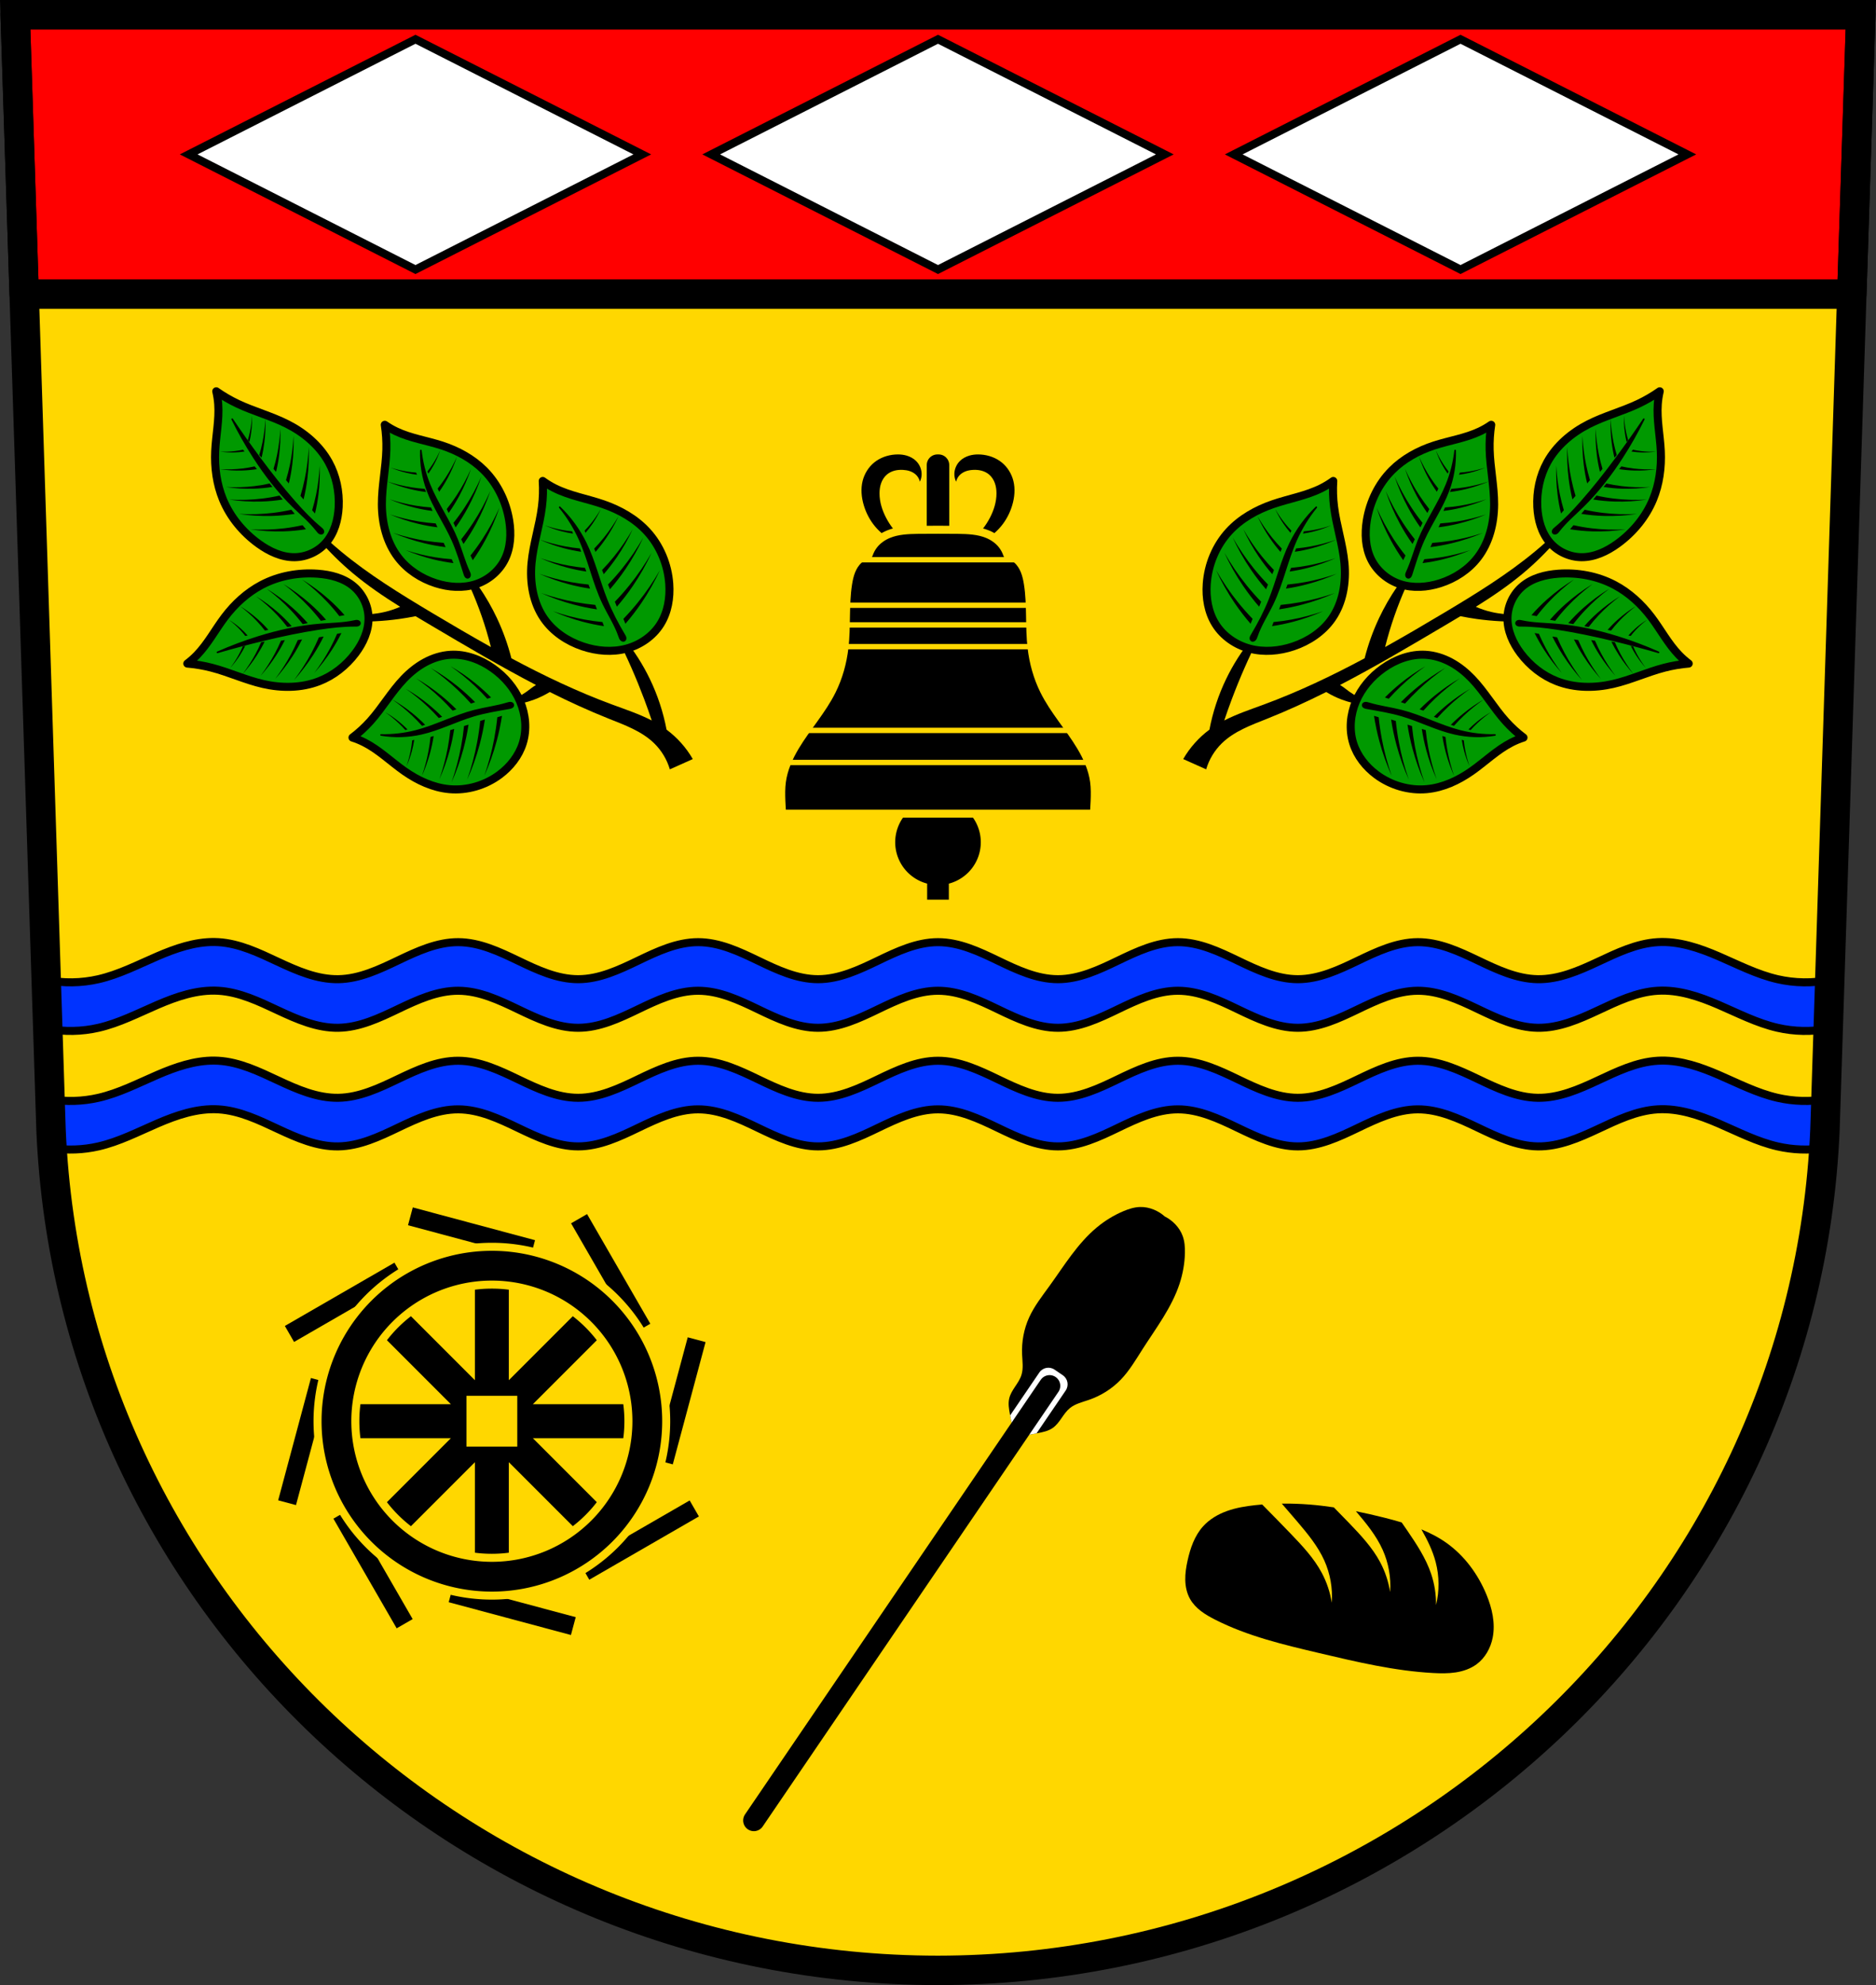 <?xml version="1.0" encoding="UTF-8" standalone="no"?>
<!-- Created with Inkscape (http://www.inkscape.org/) -->

<svg
   xmlns:dc="http://purl.org/dc/elements/1.1/"
   xmlns:cc="http://creativecommons.org/ns#"
   xmlns:rdf="http://www.w3.org/1999/02/22-rdf-syntax-ns#"
   xmlns:svg="http://www.w3.org/2000/svg"
   xmlns="http://www.w3.org/2000/svg"
   xmlns:sodipodi="http://sodipodi.sourceforge.net/DTD/sodipodi-0.dtd"
   xmlns:inkscape="http://www.inkscape.org/namespaces/inkscape"
   width="197.932mm"
   height="209.344mm"
   viewBox="0 0 701.334 741.769"
   id="svg4813"
   version="1.1"
   inkscape:version="0.91 r13725"
   sodipodi:docname="DEU Dickendorf COA.svg">
  <rect x="0" y="0" width="701.334" height="741.769" fill="#333333" stroke="none"/>
  <defs
     id="defs4815">
    <inkscape:path-effect
       effect="spiro"
       id="path-effect12239"
       is_visible="true" />
    <inkscape:path-effect
       effect="spiro"
       id="path-effect12214"
       is_visible="true" />
    <inkscape:path-effect
       effect="spiro"
       id="path-effect11403"
       is_visible="true" />
    <inkscape:path-effect
       effect="spiro"
       id="path-effect11399"
       is_visible="true" />
    <inkscape:path-effect
       effect="spiro"
       id="path-effect11395"
       is_visible="true" />
    <inkscape:path-effect
       effect="spiro"
       id="path-effect11386"
       is_visible="true" />
    <inkscape:path-effect
       effect="spiro"
       id="path-effect11381"
       is_visible="true" />
    <inkscape:path-effect
       effect="spiro"
       id="path-effect11376"
       is_visible="true" />
    <inkscape:path-effect
       effect="spiro"
       id="path-effect11371"
       is_visible="true" />
    <inkscape:path-effect
       effect="spiro"
       id="path-effect11367"
       is_visible="true" />
    <inkscape:path-effect
       effect="spiro"
       id="path-effect11068"
       is_visible="true" />
    <inkscape:path-effect
       effect="spiro"
       id="path-effect10973"
       is_visible="true" />
    <inkscape:path-effect
       effect="spiro"
       id="path-effect10969"
       is_visible="true" />
    <inkscape:path-effect
       effect="spiro"
       id="path-effect10097"
       is_visible="true" />
    <inkscape:path-effect
       effect="spiro"
       id="path-effect9615"
       is_visible="true" />
    <inkscape:path-effect
       effect="spiro"
       id="path-effect9615-9"
       is_visible="true" />
    <inkscape:path-effect
       effect="spiro"
       id="path-effect9615-2"
       is_visible="true" />
    <inkscape:path-effect
       effect="spiro"
       id="path-effect9615-2-8"
       is_visible="true" />
    <inkscape:path-effect
       effect="spiro"
       id="path-effect9615-2-3"
       is_visible="true" />
    <inkscape:path-effect
       effect="spiro"
       id="path-effect10097-9"
       is_visible="true" />
    <inkscape:path-effect
       effect="spiro"
       id="path-effect10097-5"
       is_visible="true" />
    <inkscape:path-effect
       effect="spiro"
       id="path-effect10973-0"
       is_visible="true" />
    <inkscape:path-effect
       effect="spiro"
       id="path-effect10973-8"
       is_visible="true" />
    <inkscape:path-effect
       effect="spiro"
       id="path-effect11068-3"
       is_visible="true" />
    <inkscape:path-effect
       effect="spiro"
       id="path-effect11403-4"
       is_visible="true" />
    <inkscape:path-effect
       effect="spiro"
       id="path-effect11403-7"
       is_visible="true" />
    <inkscape:path-effect
       effect="spiro"
       id="path-effect11403-5"
       is_visible="true" />
    <inkscape:path-effect
       effect="spiro"
       id="path-effect11403-1"
       is_visible="true" />
    <inkscape:path-effect
       effect="spiro"
       id="path-effect11403-9"
       is_visible="true" />
    <inkscape:path-effect
       effect="spiro"
       id="path-effect11403-98"
       is_visible="true" />
    <inkscape:path-effect
       effect="spiro"
       id="path-effect11403-98-2"
       is_visible="true" />
    <inkscape:path-effect
       effect="spiro"
       id="path-effect11403-98-4"
       is_visible="true" />
    <inkscape:path-effect
       effect="spiro"
       id="path-effect11403-98-29"
       is_visible="true" />
    <inkscape:path-effect
       effect="spiro"
       id="path-effect11403-98-5"
       is_visible="true" />
    <inkscape:path-effect
       effect="spiro"
       id="path-effect11403-98-8"
       is_visible="true" />
    <inkscape:path-effect
       effect="spiro"
       id="path-effect11395-2"
       is_visible="true" />
    <inkscape:path-effect
       effect="spiro"
       id="path-effect11395-2-2"
       is_visible="true" />
    <inkscape:path-effect
       effect="spiro"
       id="path-effect11399-3"
       is_visible="true" />
    <inkscape:path-effect
       effect="spiro"
       id="path-effect11395-2-9"
       is_visible="true" />
    <inkscape:path-effect
       effect="spiro"
       id="path-effect11399-3-3"
       is_visible="true" />
    <inkscape:path-effect
       effect="spiro"
       id="path-effect11395-2-9-0"
       is_visible="true" />
    <inkscape:path-effect
       effect="spiro"
       id="path-effect11399-3-3-2"
       is_visible="true" />
    <inkscape:path-effect
       effect="spiro"
       id="path-effect11395-0"
       is_visible="true" />
    <inkscape:path-effect
       effect="spiro"
       id="path-effect11395-6"
       is_visible="true" />
    <inkscape:path-effect
       effect="spiro"
       id="path-effect11399-34"
       is_visible="true" />
    <inkscape:path-effect
       effect="spiro"
       id="path-effect11399-38"
       is_visible="true" />
    <inkscape:path-effect
       effect="spiro"
       id="path-effect11399-3-0"
       is_visible="true" />
    <inkscape:path-effect
       effect="spiro"
       id="path-effect11399-3-3-21"
       is_visible="true" />
    <inkscape:path-effect
       effect="spiro"
       id="path-effect11399-3-3-2-8"
       is_visible="true" />
    <inkscape:path-effect
       effect="spiro"
       id="path-effect11399-34-4"
       is_visible="true" />
    <inkscape:path-effect
       effect="spiro"
       id="path-effect11399-4"
       is_visible="true" />
    <inkscape:path-effect
       effect="spiro"
       id="path-effect11399-3-8"
       is_visible="true" />
    <inkscape:path-effect
       effect="spiro"
       id="path-effect11399-3-3-3"
       is_visible="true" />
    <inkscape:path-effect
       effect="spiro"
       id="path-effect11399-3-3-2-7"
       is_visible="true" />
    <inkscape:path-effect
       effect="spiro"
       id="path-effect11399-34-46"
       is_visible="true" />
    <inkscape:path-effect
       effect="spiro"
       id="path-effect12214-9"
       is_visible="true" />
    <inkscape:path-effect
       effect="spiro"
       id="path-effect12239-4"
       is_visible="true" />
  </defs>
  <sodipodi:namedview
     id="base"
     pagecolor="#ffffff"
     bordercolor="#666666"
     borderopacity="1.0"
     inkscape:pageopacity="0.0"
     inkscape:pageshadow="2"
     inkscape:zoom="0.72664172"
     inkscape:cx="350.66705"
     inkscape:cy="370.88431"
     inkscape:document-units="px"
     inkscape:current-layer="layer1"
     showgrid="false"
     inkscape:window-width="1366"
     inkscape:window-height="745"
     inkscape:window-x="-8"
     inkscape:window-y="-8"
     inkscape:window-maximized="1"
     fit-margin-top="0"
     fit-margin-left="0"
     fit-margin-right="0"
     fit-margin-bottom="0"
     inkscape:snap-midpoints="true"
     inkscape:snap-smooth-nodes="true"
     inkscape:object-nodes="true"
     inkscape:snap-nodes="false" />
  <g
     inkscape:label="Ebene 1"
     inkscape:groupmode="layer"
     id="layer1"
     transform="translate(-33.161,-104.335)">
    <path
       style="fill:#ffd700;fill-opacity:1;fill-rule:evenodd;stroke:none;stroke-width:11;stroke-opacity:1"
       inkscape:connector-curvature="0"
       d="m 38.841,109.835 13.398,416.624 c 7.415,175.25 153.92,314.046 331.589,314.144 177.51,-0.215 324.069,-139.061 331.589,-314.144 l 13.398,-416.624 -344.979,0 z"
       id="path10563-0-8" />
    <path
       style="fill:#000000;fill-rule:evenodd;stroke:#ffd700;stroke-width:1;stroke-linecap:butt;stroke-linejoin:round;stroke-opacity:1;stroke-miterlimit:4;stroke-dasharray:none"
       d="m 368.904,273.64 c -0.367,-0.002 -0.732,0.01 -1.098,0.035 -2.945,0.199 -5.862,1.228 -8.15,3.092 -2.225,1.812 -3.805,4.381 -4.496,7.166 -0.754,3.039 -0.465,6.271 0.422,9.273 0.776,2.625 2.005,5.12 3.652,7.307 1.81,2.403 4.122,4.425 6.744,5.9 l 4.918,-1.123 c -2.463,-2.179 -4.521,-4.813 -6.041,-7.729 -1.427,-2.736 -2.386,-5.766 -2.389,-8.852 -10e-4,-1.25 0.157,-2.51 0.58,-3.686 0.423,-1.176 1.122,-2.267 2.09,-3.059 0.77,-0.629 1.694,-1.056 2.658,-1.299 0.964,-0.242 1.968,-0.304 2.961,-0.246 0.849,0.049 1.698,0.185 2.498,0.475 0.8,0.289 1.552,0.736 2.139,1.352 0.917,0.962 1.392,2.329 1.266,3.652 0.924,-1.152 1.472,-2.599 1.545,-4.074 0.102,-2.077 -0.759,-4.17 -2.248,-5.621 -1.049,-1.022 -2.383,-1.73 -3.793,-2.129 -1.057,-0.3 -2.158,-0.431 -3.258,-0.436 z m 14.713,0 c -2.491,0 -4.496,2.005 -4.496,4.496 l 0,24.168 c 0,2.491 2.005,4.496 4.496,4.496 l 0.422,0 c 2.491,0 4.496,-2.005 4.496,-4.496 l 0,-24.168 c 0,-2.491 -2.005,-4.496 -4.496,-4.496 l -0.422,0 z m 15.133,0 c -1.1,0.005 -2.199,0.136 -3.256,0.436 -1.41,0.399 -2.745,1.106 -3.795,2.129 -1.489,1.451 -2.35,3.544 -2.248,5.621 0.073,1.475 0.623,2.922 1.547,4.074 -0.126,-1.323 0.346,-2.691 1.264,-3.652 0.587,-0.616 1.339,-1.062 2.139,-1.352 0.8,-0.289 1.649,-0.425 2.498,-0.475 0.993,-0.058 1.998,0.004 2.963,0.246 0.964,0.242 1.888,0.669 2.658,1.299 0.968,0.791 1.667,1.883 2.09,3.059 0.423,1.176 0.581,2.436 0.58,3.686 -0.003,3.086 -0.962,6.115 -2.389,8.852 -1.52,2.916 -3.58,5.55 -6.043,7.729 l 4.918,1.123 c 2.622,-1.475 4.934,-3.498 6.744,-5.9 1.647,-2.186 2.879,-4.681 3.654,-7.307 0.887,-3.003 1.176,-6.235 0.422,-9.273 -0.691,-2.785 -2.271,-5.354 -4.496,-7.166 -2.289,-1.864 -5.205,-2.892 -8.15,-3.092 -0.365,-0.025 -0.733,-0.037 -1.1,-0.035 z"
       id="path12237"
       inkscape:connector-curvature="0" />
    <path
       style="opacity:1;fill:#ff0000;fill-opacity:1;fill-rule:nonzero;stroke:#000000;stroke-width:11;stroke-linecap:round;stroke-linejoin:round;stroke-miterlimit:4;stroke-dasharray:none;stroke-dashoffset:0;stroke-opacity:1"
       d="M 5.68 5.5 L 9.037 109.889 L 692.297 109.889 L 695.654 5.5 L 350.676 5.5 L 5.68 5.5 z "
       transform="translate(33.161,104.335)"
       id="rect9586" />
    <path
       style="fill:#ffffff;fill-rule:evenodd;stroke:#000000;stroke-width:3;stroke-linecap:butt;stroke-linejoin:miter;stroke-miterlimit:4;stroke-dasharray:none;stroke-opacity:1"
       d="m 188.486,119.003 -84.789,43.025 84.789,43.027 84.789,-43.027 z m 195.342,0 -84.789,43.025 84.789,43.027 84.789,-43.027 z m 195.342,0 -84.787,43.025 84.787,43.027 84.789,-43.027 z"
       id="path9613-01"
       inkscape:connector-curvature="0"
       sodipodi:nodetypes="ccccccccccccccc" />
    <path
       style="fill:#0033ff;fill-opacity:1;fill-rule:evenodd;stroke:#000000;stroke-width:3;stroke-linecap:butt;stroke-linejoin:round;stroke-miterlimit:4;stroke-dasharray:none;stroke-opacity:1"
       d="M 80.18 351.998 C 72.821 351.906 65.613 354.411 58.826 357.338 C 51.587 360.46 44.502 364.126 36.818 365.893 C 30.423 367.363 23.718 367.452 17.279 366.189 L 17.867 384.459 C 24.125 385.604 30.617 385.479 36.818 384.053 C 44.502 382.286 51.587 378.62 58.826 375.498 C 66.066 372.376 73.785 369.735 81.654 370.213 C 89.522 370.691 96.829 374.23 103.969 377.57 C 111.109 380.911 118.607 384.179 126.488 384.053 C 134.376 383.926 141.764 380.417 148.881 377.016 C 155.998 373.614 163.436 370.179 171.324 370.213 C 179.214 370.246 186.625 373.745 193.736 377.162 C 200.848 380.58 208.27 384.062 216.16 384.053 C 224.051 384.044 231.466 380.547 238.576 377.125 C 245.686 373.703 253.105 370.211 260.996 370.213 C 268.887 370.215 276.304 373.712 283.414 377.135 C 290.524 380.558 297.941 384.053 305.832 384.053 C 313.723 384.052 321.14 380.556 328.25 377.133 C 335.36 373.71 342.777 370.213 350.668 370.213 C 358.559 370.213 365.974 373.71 373.084 377.133 C 380.194 380.556 387.611 384.052 395.502 384.053 C 403.393 384.053 410.812 380.558 417.922 377.135 C 425.032 373.712 432.447 370.215 440.338 370.213 C 448.229 370.211 455.648 373.703 462.758 377.125 C 469.868 380.547 477.283 384.044 485.174 384.053 C 493.064 384.062 500.488 380.58 507.6 377.162 C 514.711 373.745 522.12 370.246 530.01 370.213 C 537.898 370.179 545.336 373.614 552.453 377.016 C 559.57 380.417 566.958 383.926 574.846 384.053 C 582.727 384.179 590.225 380.911 597.365 377.57 C 604.505 374.23 611.811 370.691 619.68 370.213 C 627.549 369.735 635.268 372.376 642.508 375.498 C 649.747 378.62 656.832 382.286 664.516 384.053 C 670.717 385.479 677.209 385.604 683.467 384.459 L 684.055 366.189 C 677.616 367.452 670.911 367.363 664.516 365.893 C 656.832 364.126 649.747 360.46 642.508 357.338 C 635.268 354.216 627.549 351.575 619.68 352.053 C 611.811 352.531 604.505 356.072 597.365 359.412 C 590.225 362.753 582.727 366.019 574.846 365.893 C 566.958 365.766 559.57 362.259 552.453 358.857 C 545.336 355.456 537.898 352.019 530.01 352.053 C 522.12 352.086 514.711 355.586 507.6 359.004 C 500.488 362.421 493.064 365.901 485.174 365.893 C 477.283 365.884 469.868 362.387 462.758 358.965 C 455.648 355.543 448.229 352.05 440.338 352.053 C 432.447 352.055 425.032 355.552 417.922 358.975 C 410.812 362.397 403.393 365.893 395.502 365.893 C 387.611 365.892 380.194 362.396 373.084 358.973 C 365.974 355.55 358.559 352.053 350.668 352.053 C 342.777 352.053 335.36 355.55 328.25 358.973 C 321.14 362.396 313.723 365.892 305.832 365.893 C 297.941 365.893 290.524 362.397 283.414 358.975 C 276.304 355.552 268.887 352.055 260.996 352.053 C 253.105 352.051 245.686 355.543 238.576 358.965 C 231.466 362.387 224.051 365.884 216.16 365.893 C 208.27 365.902 200.848 362.421 193.736 359.004 C 186.625 355.586 179.214 352.086 171.324 352.053 C 163.436 352.019 155.998 355.456 148.881 358.857 C 141.763 362.259 134.376 365.766 126.488 365.893 C 118.607 366.019 111.109 362.753 103.969 359.412 C 96.829 356.072 89.522 352.531 81.654 352.053 C 81.162 352.023 80.67 352.004 80.18 351.998 z M 621.154 396.316 C 620.664 396.323 620.172 396.341 619.68 396.371 C 611.811 396.849 604.505 400.39 597.365 403.73 C 590.225 407.071 582.727 410.34 574.846 410.213 C 566.958 410.086 559.57 406.577 552.453 403.176 C 545.336 399.775 537.898 396.338 530.01 396.371 C 522.12 396.404 514.711 399.905 507.6 403.322 C 500.488 406.74 493.064 410.222 485.174 410.213 C 477.283 410.204 469.868 406.705 462.758 403.283 C 455.648 399.861 448.229 396.369 440.338 396.371 C 432.447 396.373 425.032 399.872 417.922 403.295 C 410.812 406.718 403.393 410.213 395.502 410.213 C 387.611 410.212 380.194 406.714 373.084 403.291 C 365.974 399.868 358.559 396.371 350.668 396.371 C 342.777 396.371 335.36 399.868 328.25 403.291 C 321.14 406.714 313.723 410.212 305.832 410.213 C 297.941 410.213 290.524 406.718 283.414 403.295 C 276.304 399.872 268.887 396.373 260.996 396.371 C 253.105 396.369 245.686 399.861 238.576 403.283 C 231.466 406.705 224.051 410.204 216.16 410.213 C 208.27 410.222 200.848 406.74 193.736 403.322 C 186.625 399.905 179.214 396.404 171.324 396.371 C 163.436 396.338 155.998 399.775 148.881 403.176 C 141.763 406.577 134.376 410.086 126.488 410.213 C 118.607 410.34 111.109 407.071 103.969 403.73 C 96.829 400.39 89.522 396.849 81.654 396.371 C 81.162 396.341 80.67 396.325 80.18 396.318 C 72.821 396.226 65.613 398.729 58.826 401.656 C 51.587 404.779 44.502 408.446 36.818 410.213 C 30.896 411.575 24.708 411.753 18.713 410.77 L 19.078 422.125 C 19.176 424.437 19.303 426.74 19.449 429.039 C 25.214 429.891 31.138 429.677 36.818 428.371 C 44.502 426.604 51.587 422.939 58.826 419.816 C 66.066 416.694 73.785 414.053 81.654 414.531 C 89.522 415.009 96.829 418.55 103.969 421.891 C 111.109 425.231 118.607 428.498 126.488 428.371 C 134.376 428.244 141.764 424.737 148.881 421.336 C 155.998 417.935 163.436 414.498 171.324 414.531 C 179.214 414.565 186.625 418.065 193.736 421.482 C 200.848 424.9 208.27 428.38 216.16 428.371 C 224.051 428.362 231.466 424.865 238.576 421.443 C 245.686 418.022 253.105 414.529 260.996 414.531 C 268.887 414.533 276.304 418.03 283.414 421.453 C 290.524 424.876 297.941 428.372 305.832 428.371 C 313.723 428.371 321.14 424.874 328.25 421.451 C 335.36 418.028 342.777 414.531 350.668 414.531 C 358.559 414.531 365.974 418.028 373.084 421.451 C 380.194 424.874 387.611 428.371 395.502 428.371 C 403.393 428.372 410.812 424.876 417.922 421.453 C 425.032 418.03 432.447 414.534 440.338 414.531 C 448.229 414.529 455.648 418.022 462.758 421.443 C 469.868 424.865 477.283 428.362 485.174 428.371 C 493.064 428.38 500.488 424.9 507.6 421.482 C 514.711 418.065 522.12 414.565 530.01 414.531 C 537.898 414.498 545.336 417.935 552.453 421.336 C 559.57 424.737 566.958 428.244 574.846 428.371 C 582.727 428.498 590.225 425.231 597.365 421.891 C 604.505 418.55 611.811 415.009 619.68 414.531 C 627.549 414.053 635.268 416.694 642.508 419.816 C 649.747 422.939 656.832 426.604 664.516 428.371 C 670.194 429.677 676.117 429.89 681.881 429.039 C 682.028 426.74 682.157 424.437 682.256 422.125 L 682.621 410.77 C 676.626 411.753 670.438 411.575 664.516 410.213 C 656.832 408.446 649.747 404.779 642.508 401.656 C 635.721 398.729 628.513 396.224 621.154 396.316 z "
       transform="translate(33.161,104.335)"
       id="path10095" />
    <path
       style="fill:none;fill-rule:evenodd;stroke:#000000;stroke-width:11;stroke-opacity:1"
       inkscape:connector-curvature="0"
       d="m 38.84,109.835 13.398,416.624 c 7.415,175.25 153.92,314.046 331.589,314.144 177.51,-0.215 324.069,-139.061 331.589,-314.144 l 13.398,-416.624 -344.979,0 z"
       id="path10563-0" />
    <path
       inkscape:connector-curvature="0"
       style="fill:#000000;fill-rule:evenodd;stroke:none;stroke-width:1px;stroke-linecap:butt;stroke-linejoin:miter;stroke-opacity:1"
       d="m 512.557,666.177 c -0.068,6.8e-4 -0.135,0.003 -0.203,0.004 1.979,2.274 3.951,4.556 5.902,6.854 3.795,4.469 7.582,9.056 9.988,14.402 2.217,4.927 3.184,10.409 2.787,15.797 -0.602,-3.89 -1.865,-7.677 -3.717,-11.15 -2.94,-5.514 -7.284,-10.13 -11.615,-14.635 -3.53,-3.671 -7.093,-7.311 -10.678,-10.93 -0.855,0.07 -1.709,0.151 -2.562,0.242 -3.569,0.383 -7.142,0.964 -10.523,2.17 -3.381,1.206 -6.582,3.068 -8.992,5.729 -3.177,3.507 -4.787,8.156 -5.807,12.777 -0.531,2.404 -0.924,4.855 -0.867,7.316 0.057,2.461 0.583,4.944 1.797,7.086 1.004,1.773 2.453,3.267 4.07,4.506 1.618,1.239 3.406,2.236 5.221,3.162 12.204,6.225 25.695,9.399 39.029,12.543 14.022,3.306 28.127,6.652 42.512,7.436 2.817,0.153 5.657,0.206 8.445,-0.223 2.789,-0.429 5.542,-1.362 7.816,-3.031 3.211,-2.357 5.276,-6.079 6.039,-9.988 1.049,-5.376 -0.233,-10.966 -2.322,-16.029 -3.136,-7.601 -8.18,-14.497 -14.867,-19.281 -2.935,-2.1 -6.134,-3.745 -9.465,-5.121 2.215,3.902 4.215,7.926 5.346,12.252 1.367,5.227 1.41,10.792 0.123,16.039 0.053,-3.936 -0.562,-7.88 -1.811,-11.613 -1.982,-5.926 -5.497,-11.201 -9.02,-16.363 -0.666,-0.976 -1.348,-1.94 -2.018,-2.914 -2.194,-0.658 -4.408,-1.25 -6.619,-1.805 -3.471,-0.87 -6.965,-1.674 -10.475,-2.379 3.795,4.469 7.584,9.056 9.99,14.402 2.217,4.927 3.184,10.409 2.787,15.797 -0.602,-3.89 -1.865,-7.677 -3.717,-11.15 -2.94,-5.514 -7.284,-10.13 -11.615,-14.635 -1.89,-1.965 -3.804,-3.906 -5.709,-5.855 -3.034,-0.451 -6.079,-0.819 -9.139,-1.059 -3.363,-0.264 -6.74,-0.386 -10.113,-0.352 z"
       id="path10967-2" />
    <path
       style="fill:#000000;fill-rule:evenodd;stroke:none;stroke-width:1px;stroke-linecap:butt;stroke-linejoin:miter;stroke-opacity:1"
       d="m 466.666,557.434 c -0.69,-0.431 -1.418,-0.802 -2.172,-1.11 -1.637,-0.668 -3.407,-1.029 -5.174,-0.973 -2.129,0.068 -4.196,0.731 -6.16,1.555 -3.618,1.519 -6.994,3.605 -10.008,6.118 -7.196,6 -12.126,14.198 -17.615,21.791 -2.752,3.806 -5.696,7.531 -7.64,11.806 -1.955,4.299 -2.835,9.072 -2.631,13.791 0.112,2.589 0.535,5.252 -0.244,7.723 -0.497,1.578 -1.455,2.962 -2.372,4.339 -0.918,1.377 -1.823,2.808 -2.198,4.42 -0.451,1.937 -0.097,3.96 0.272,5.914 0.458,2.43 0.935,4.857 1.431,7.28 3.709,-4.757 -1.634,3.673 1.979,-1.157 -3.169,5.133 2.716,-2.928 -0.35,2.266 2.436,-0.427 4.867,-0.874 7.296,-1.339 1.953,-0.374 3.967,-0.785 5.604,-1.915 1.361,-0.94 2.36,-2.308 3.304,-3.667 0.944,-1.359 1.886,-2.753 3.168,-3.797 2.014,-1.631 4.646,-2.214 7.096,-3.059 4.465,-1.54 8.583,-4.109 11.866,-7.505 3.265,-3.376 5.65,-7.481 8.182,-11.437 5.051,-7.891 10.869,-15.485 13.813,-24.379 1.233,-3.725 1.937,-7.63 2.024,-11.553 0.047,-2.129 -0.094,-4.296 -0.812,-6.301 -0.596,-1.664 -1.581,-3.179 -2.802,-4.457 -1.125,-1.177 -2.452,-2.162 -3.907,-2.893 -0.607,-0.542 -1.26,-1.031 -1.951,-1.463 z"
       id="path11066-7"
       inkscape:connector-curvature="0"
       sodipodi:nodetypes="sccssscccccccccccccssssscscs" />
    <path
       inkscape:connector-curvature="0"
       style="opacity:1;fill:#ffffff;fill-opacity:1;fill-rule:nonzero;stroke:none;stroke-width:1;stroke-linecap:round;stroke-linejoin:round;stroke-miterlimit:4;stroke-dasharray:none;stroke-dashoffset:0;stroke-opacity:1"
       d="m 427.408,616.122 c -1.881,-1.28 -4.426,-0.797 -5.707,1.084 l -10.892,16 c -0.002,0.003 -0.004,0.007 -0.007,0.01 0.361,1.909 0.74,3.815 1.124,5.72 l 0.752,0.512 c 1.226,-1.482 0.8,-0.558 0.413,0.281 l 0.271,0.185 c 0.2,-0.244 0.41,-0.505 0.768,-0.982 -0.314,0.507 -0.479,0.799 -0.632,1.075 l 0.271,0.185 c 0.64,-0.667 1.342,-1.403 0.413,0.281 l 0.754,0.513 c 1.913,-0.341 3.824,-0.688 5.732,-1.052 0.002,-0.003 0.005,-0.007 0.007,-0.01 l 10.892,-16 c 1.28,-1.881 0.797,-4.426 -1.084,-5.707 l -3.08,-2.097 z"
       id="rect11089-0" />
    <path
       style="fill:none;fill-rule:evenodd;stroke:#000000;stroke-width:8;stroke-linecap:round;stroke-linejoin:miter;stroke-miterlimit:4;stroke-dasharray:none;stroke-opacity:1"
       d="M 314.986,784.582 425.541,622.176"
       id="path11060-4"
       inkscape:connector-curvature="0" />
    <path
       style="opacity:1;fill:#000000;fill-opacity:1;fill-rule:nonzero;stroke:none;stroke-width:1;stroke-linecap:round;stroke-linejoin:round;stroke-miterlimit:4;stroke-dasharray:none;stroke-dashoffset:0;stroke-opacity:1"
       d="m 187.482,555.505 -1.787,6.662 45.695,12.252 1.787,-6.664 -45.695,-12.25 z m 65.148,2.496 -5.975,3.447 23.648,40.975 5.975,-3.449 -23.648,-40.973 z m -72.006,18.154 -40.973,23.648 3.447,5.975 40.975,-23.648 -3.449,-5.975 z m 30.076,5.934 0,37.992 -26.863,-26.863 -8.971,8.969 26.863,26.863 -37.99,0 0,12.686 37.992,0 -26.865,26.865 8.969,8.967 26.865,-26.863 0,37.992 12.684,0 0,-37.992 26.863,26.863 8.971,-8.969 -26.863,-26.863 37.99,0 0,-12.686 -37.992,0 26.865,-26.865 -8.969,-8.967 -26.865,26.863 0,-37.992 -12.684,0 z m 79.566,21.957 -12.252,45.693 6.664,1.787 12.252,-45.695 -6.664,-1.785 z m -140.863,15.211 -12.25,45.695 6.662,1.787 12.252,-45.695 -6.664,-1.787 z m 58.139,6.637 19,0 0,19 -19,0 0,-19 z m 83.443,39.111 -40.973,23.646 3.447,5.975 40.977,-23.646 -3.451,-5.975 z m -127.203,3.357 -5.977,3.447 23.648,40.975 5.975,-3.449 -23.646,-40.973 z m 38.912,28.004 -1.787,6.664 45.695,12.252 1.785,-6.664 -45.693,-12.252 z"
       id="rect11202-2"
       inkscape:connector-curvature="0" />
    <path
       style="opacity:1;fill:#000000;fill-opacity:1;fill-rule:nonzero;stroke:#ffd700;stroke-width:3;stroke-linecap:round;stroke-linejoin:round;stroke-miterlimit:4;stroke-dasharray:none;stroke-dashoffset:0;stroke-opacity:1"
       d="m 217.043,570.222 a 65.17,65.17 0 0 0 -65.17,65.172 65.17,65.17 0 0 0 65.17,65.17 65.17,65.17 0 0 0 65.17,-65.17 65.17,65.17 0 0 0 -65.17,-65.172 z m 0,14.127 a 51.043,51.043 0 0 1 51.043,51.045 51.043,51.043 0 0 1 -51.043,51.043 51.043,51.043 0 0 1 -51.043,-51.043 51.043,51.043 0 0 1 51.043,-51.045 z"
       id="path11184-0"
       inkscape:connector-curvature="0" />
    <g
       transform="matrix(-0.966,0.183,0.014,0.994,3390.899,-348.993)"
       id="g11514-2" />
    <g
       id="g12141"
       transform="translate(-3.126,0)">
      <g
         id="g12033">
        <path
           inkscape:connector-curvature="0"
           style="fill:#000000;fill-rule:evenodd;stroke:none;stroke-width:1px;stroke-linecap:butt;stroke-linejoin:miter;stroke-opacity:1"
           d="m 145.332,292.045 c 6.122,9.988 13.878,18.971 22.864,26.487 5.554,4.645 11.546,8.711 17.694,12.547 -1.84,0.798 -3.746,1.445 -5.698,1.907 -3.709,0.878 -7.567,1.125 -11.358,0.729 l -1.218,2.834 c 5.99,0.215 12,-0.093 17.937,-0.919 2.044,-0.284 4.077,-0.635 6.1,-1.041 2.016,1.209 4.035,2.412 6.057,3.606 12.847,7.592 25.726,15.215 38.96,22.094 -0.061,0.037 -0.127,0.068 -0.187,0.105 -1.208,0.749 -2.298,1.667 -3.457,2.49 -4.119,2.925 -9.103,4.616 -14.151,4.802 5.744,0.766 11.672,0.1 17.102,-1.924 2.034,-0.758 3.988,-1.724 5.85,-2.839 7.199,3.602 14.513,6.959 21.997,9.941 6.046,2.409 12.388,4.689 17.043,9.238 2.731,2.668 4.761,6.046 5.838,9.708 l 8.578,-3.836 c -2.467,-4.286 -5.833,-8.047 -9.804,-10.995 -1.25,-6.544 -3.346,-12.925 -6.242,-18.924 -2.605,-5.397 -5.846,-10.487 -9.635,-15.129 l -2.604,-0.393 c 3.786,7.504 7.168,15.212 10.128,23.079 0.99,2.632 1.928,5.283 2.823,7.949 -4.67,-2.412 -9.735,-4.096 -14.687,-5.922 -13.023,-4.8 -25.549,-10.769 -37.793,-17.32 -1.317,-5.162 -3.126,-10.2 -5.399,-15.017 -3.858,-8.175 -9.052,-15.717 -15.315,-22.236 3.794,6.852 7.003,14.027 9.582,21.423 1.332,3.822 2.486,7.706 3.478,11.63 -7.397,-4.128 -14.712,-8.412 -21.976,-12.752 -11.801,-7.051 -23.576,-14.262 -34.153,-23.043 -6.652,-5.523 -12.805,-11.649 -18.356,-18.278 z"
           id="path11365" />
        <path
           style="fill:#009900;fill-opacity:1;fill-rule:evenodd;stroke:#000000;stroke-width:3;stroke-linecap:butt;stroke-linejoin:round;stroke-miterlimit:4;stroke-dasharray:none;stroke-opacity:1"
           d="m 106.311,352.292 c 3.073,0.254 6.124,0.77 9.108,1.544 6.496,1.685 12.643,4.573 19.183,6.077 6.913,1.59 14.327,1.558 20.941,-1.005 5.404,-2.094 10.12,-5.832 13.608,-10.46 2.892,-3.837 5,-8.464 4.908,-13.268 -0.086,-4.449 -2.151,-8.827 -5.54,-11.711 -3.704,-3.152 -8.678,-4.418 -13.529,-4.763 -7.169,-0.51 -14.511,0.831 -20.874,4.173 -5.449,2.862 -10.092,7.13 -13.808,12.035 -3.533,4.663 -6.288,9.937 -10.348,14.149 -1.128,1.17 -2.349,2.251 -3.649,3.227 z"
           id="path11988"
           inkscape:connector-curvature="0" />
        <path
           style="fill:#009900;fill-opacity:1;fill-rule:evenodd;stroke:#000000;stroke-width:3;stroke-linecap:butt;stroke-linejoin:round;stroke-miterlimit:4;stroke-dasharray:none;stroke-opacity:1"
           d="m 168.065,379.946 c 1.53,0.486 3.019,1.099 4.45,1.827 5.475,2.789 9.927,7.198 14.96,10.724 4.986,3.494 10.7,6.16 16.763,6.718 6.636,0.61 13.443,-1.409 18.795,-5.38 3.981,-2.955 7.211,-7.035 8.694,-11.766 1.594,-5.088 1.083,-10.727 -0.997,-15.637 -2.106,-4.972 -5.76,-9.222 -10.158,-12.354 -4.61,-3.283 -10.214,-5.401 -15.865,-5.07 -3.327,0.195 -6.58,1.23 -9.511,2.814 -2.931,1.585 -5.55,3.71 -7.858,6.113 -4.7,4.892 -8.109,10.885 -12.644,15.93 -2.008,2.233 -4.229,4.273 -6.627,6.081 z"
           id="path11984"
           inkscape:connector-curvature="0" />
        <path
           style="fill:#000000;fill-rule:evenodd;stroke:#000000;stroke-width:0.6;stroke-linecap:butt;stroke-linejoin:round;stroke-miterlimit:4;stroke-dasharray:none;stroke-opacity:1"
           d="m 226.643,368.967 c -4.425,0.787 -8.876,1.5 -13.185,2.775 -6.653,1.968 -12.893,5.254 -19.66,6.782 -4.929,1.113 -10.074,1.263 -15.06,0.44 4.365,0.1 8.743,-0.403 12.972,-1.491 7.533,-1.938 14.503,-5.695 22.042,-7.609 4.021,-1.021 8.172,-1.51 12.137,-2.728 0.446,-0.137 0.908,-0.285 1.37,-0.22 0.231,0.033 0.457,0.121 0.633,0.275 0.176,0.154 0.296,0.375 0.304,0.609 0.006,0.177 -0.052,0.354 -0.151,0.501 -0.099,0.147 -0.236,0.267 -0.389,0.357 -0.305,0.181 -0.663,0.246 -1.012,0.309 z"
           id="path11397"
           inkscape:path-effect="#path-effect11399"
           inkscape:original-d="m 226.64347,368.96716 c -4.0899,1.85621 -8.85641,1.57775 -13.1853,2.77494 -6.68163,1.84787 -12.84074,5.53654 -19.66026,6.78244 -4.9404,0.90265 -15.06002,0.44015 -15.06002,0.44015 0,0 8.72741,-0.52666 12.97153,-1.49094 7.57966,-1.72224 14.56495,-5.48541 22.04205,-7.60917 3.98892,-1.13297 7.99238,-2.84999 12.13727,-2.7279 0.79982,0.0236 2.16196,-0.12349 2.30708,0.66341 0.11738,0.63666 -0.96285,0.89954 -1.55235,1.16707 z"
           inkscape:connector-curvature="0"
           sodipodi:nodetypes="aaacaaaaa" />
        <path
           inkscape:connector-curvature="0"
           style="fill:#000000;fill-rule:evenodd;stroke:none;stroke-width:1px;stroke-linecap:butt;stroke-linejoin:miter;stroke-opacity:1"
           d="m 182.933,365.703 c 2.621,1.82 5.107,3.837 7.424,6.031 1.291,1.222 2.531,2.499 3.715,3.825 l 1.144,-0.393 c -1.495,-1.512 -3.075,-2.939 -4.727,-4.277 -2.376,-1.924 -4.906,-3.66 -7.556,-5.185 z m -2.653,4.753 c 1.781,1.237 3.469,2.61 5.044,4.1 0.878,0.83 1.719,1.696 2.524,2.597 l 0.778,-0.265 c -1.016,-1.027 -2.09,-1.998 -3.213,-2.907 -1.615,-1.307 -3.333,-2.489 -5.134,-3.525 z m 7.688,-8.756 c 2.906,2.018 5.66,4.255 8.229,6.687 1.432,1.355 2.807,2.77 4.12,4.24 l 1.267,-0.433 c -1.658,-1.676 -3.408,-3.26 -5.24,-4.744 -2.634,-2.133 -5.439,-4.059 -8.377,-5.749 z m 3.89,-3.894 c 3.21,2.229 6.252,4.7 9.091,7.386 1.581,1.496 3.099,3.06 4.549,4.684 l 1.401,-0.479 c -1.831,-1.851 -3.765,-3.603 -5.788,-5.242 -2.91,-2.356 -6.007,-4.481 -9.252,-6.349 z m 5.495,-3.852 c 3.533,2.453 6.879,5.173 10.003,8.129 1.741,1.647 3.412,3.366 5.008,5.154 l 1.54,-0.528 c -2.015,-2.038 -4.144,-3.964 -6.371,-5.768 -3.203,-2.593 -6.61,-4.932 -10.181,-6.987 z m 7.389,-0.652 c 3.229,2.242 6.288,4.729 9.144,7.431 1.591,1.505 3.118,3.077 4.577,4.711 l 1.408,-0.484 c -1.842,-1.862 -3.786,-3.621 -5.822,-5.27 -2.927,-2.37 -6.042,-4.509 -9.306,-6.388 z m -14.359,27.701 c -0.12,1.179 -0.29,2.356 -0.509,3.521 -0.393,2.091 -0.942,4.152 -1.644,6.161 0.834,-1.861 1.519,-3.787 2.048,-5.756 0.368,-1.369 0.661,-2.759 0.877,-4.161 l -0.772,0.235 z m 6.853,-1.282 c -0.181,1.778 -0.437,3.549 -0.767,5.306 -0.592,3.153 -1.421,6.263 -2.48,9.291 1.257,-2.806 2.289,-5.71 3.088,-8.679 0.555,-2.065 0.997,-4.16 1.322,-6.273 l -1.163,0.355 z m 7.392,-2.561 c -0.228,2.234 -0.55,4.459 -0.965,6.666 -0.744,3.961 -1.786,7.867 -3.117,11.672 1.579,-3.524 2.879,-7.175 3.881,-10.905 0.697,-2.594 1.251,-5.225 1.659,-7.88 l -1.458,0.446 z m 5.136,-1.538 c -0.262,2.573 -0.632,5.135 -1.109,7.676 -0.856,4.562 -2.057,9.058 -3.589,13.44 1.818,-4.058 3.313,-8.262 4.468,-12.556 0.803,-2.987 1.441,-6.017 1.911,-9.074 l -1.68,0.514 z m 6.048,-1.891 c -0.273,2.677 -0.658,5.343 -1.154,7.987 -0.891,4.746 -2.14,9.425 -3.735,13.983 1.892,-4.223 3.447,-8.595 4.649,-13.064 0.835,-3.107 1.499,-6.26 1.988,-9.441 l -1.748,0.534 z m 6.396,-1.379 c -0.271,2.664 -0.654,5.317 -1.148,7.948 -0.887,4.723 -2.131,9.38 -3.717,13.917 1.882,-4.202 3.432,-8.555 4.628,-13.002 0.831,-3.092 1.492,-6.23 1.978,-9.395 l -1.74,0.532 z"
           id="path11401" />
        <g
           id="g11997"
           transform="matrix(0.996,-0.092,0.092,0.996,-25.929,19.741)">
          <path
             id="path11986"
             d="m 182.767,261.181 c 0.188,3.096 0.098,6.209 -0.267,9.288 -0.806,6.799 -2.946,13.398 -3.552,20.218 -0.623,7.007 0.484,14.341 4.231,20.295 3.082,4.898 7.836,8.647 13.164,10.906 4.658,1.975 9.899,2.847 14.833,1.725 4.73,-1.076 9.036,-4.037 11.599,-8.155 2.629,-4.225 3.352,-9.407 3.012,-14.371 -0.485,-7.069 -3.075,-14.027 -7.587,-19.49 -3.929,-4.758 -9.201,-8.29 -14.865,-10.736 -5.5,-2.375 -11.438,-3.795 -16.591,-6.852 -1.4,-0.83 -2.731,-1.777 -3.976,-2.826 z"
             style="fill:#009900;fill-opacity:1;fill-rule:evenodd;stroke:#000000;stroke-width:3;stroke-linecap:butt;stroke-linejoin:round;stroke-miterlimit:4;stroke-dasharray:none;stroke-opacity:1"
             inkscape:connector-curvature="0" />
          <path
             style="fill:#000000;fill-rule:evenodd;stroke:none;stroke-width:1px;stroke-linecap:butt;stroke-linejoin:miter;stroke-opacity:1"
             d="m 181.747,282.364 c 2.865,1.235 5.788,2.237 8.732,2.992 1.641,0.421 3.288,0.764 4.937,1.031 l 0.415,1.224 c -1.967,-0.431 -3.927,-0.984 -5.867,-1.652 -2.79,-0.961 -5.542,-2.165 -8.217,-3.595 z m 1.737,-5.056 c 1.947,0.839 3.934,1.518 5.935,2.031 1.115,0.286 2.233,0.52 3.353,0.702 l 0.284,0.831 c -1.337,-0.293 -2.669,-0.669 -3.988,-1.123 -1.896,-0.653 -3.766,-1.469 -5.584,-2.441 z m -1.506,11.756 c 3.177,1.369 6.416,2.478 9.68,3.315 1.819,0.466 3.646,0.849 5.474,1.145 l 0.462,1.355 c -2.181,-0.478 -4.354,-1.089 -6.506,-1.83 -3.094,-1.065 -6.144,-2.399 -9.111,-3.985 z m -0.384,5.639 c 3.509,1.512 7.087,2.738 10.693,3.663 2.009,0.515 4.026,0.935 6.046,1.263 l 0.511,1.497 c -2.409,-0.528 -4.811,-1.203 -7.188,-2.021 -3.417,-1.177 -6.785,-2.651 -10.062,-4.402 z m 0.616,7.013 c 3.862,1.664 7.799,3.012 11.768,4.029 2.211,0.567 4.431,1.032 6.654,1.392 l 0.561,1.648 c -2.652,-0.581 -5.294,-1.324 -7.91,-2.225 -3.761,-1.295 -7.467,-2.916 -11.073,-4.843 z m 4.012,6.819 c 3.53,1.521 7.13,2.753 10.757,3.683 2.021,0.518 4.05,0.942 6.081,1.271 l 0.511,1.507 c -2.424,-0.531 -4.837,-1.211 -7.228,-2.034 -3.438,-1.184 -6.826,-2.665 -10.122,-4.426 z m 10.791,-28.506 c 0.757,-0.786 1.481,-1.612 2.168,-2.476 1.233,-1.549 2.35,-3.218 3.337,-4.99 -0.804,1.801 -1.744,3.51 -2.808,5.108 -0.74,1.111 -1.54,2.169 -2.395,3.166 l -0.302,-0.808 z m 3.244,6.714 c 1.141,-1.184 2.231,-2.43 3.267,-3.731 1.859,-2.336 3.544,-4.853 5.033,-7.524 -1.212,2.715 -2.63,5.292 -4.235,7.701 -1.116,1.675 -2.322,3.271 -3.611,4.773 l -0.453,-1.219 z m 2.672,7.923 c 1.433,-1.488 2.802,-3.053 4.103,-4.688 2.336,-2.935 4.451,-6.098 6.322,-9.454 -1.523,3.411 -3.304,6.651 -5.32,9.677 -1.402,2.105 -2.917,4.106 -4.537,5.994 l -0.568,-1.529 z m 2.025,5.365 c 1.65,-1.713 3.228,-3.514 4.727,-5.397 2.689,-3.379 5.125,-7.022 7.279,-10.886 -1.754,3.927 -3.805,7.657 -6.126,11.142 -1.614,2.424 -3.359,4.73 -5.224,6.903 l -0.655,-1.762 z m 2.329,6.364 c 1.717,-1.783 3.359,-3.657 4.918,-5.616 2.798,-3.516 5.332,-7.306 7.573,-11.327 -1.825,4.087 -3.958,7.966 -6.373,11.593 -1.68,2.522 -3.495,4.92 -5.436,7.182 l -0.682,-1.832 z m 2.9,6.372 c 1.709,-1.774 3.343,-3.639 4.894,-5.588 2.785,-3.499 5.307,-7.272 7.537,-11.273 -1.816,4.066 -3.939,7.93 -6.343,11.538 -1.671,2.51 -3.478,4.896 -5.41,7.147 l -0.679,-1.824 z"
             id="path11401-5"
             inkscape:connector-curvature="0" />
          <path
             sodipodi:nodetypes="aaacaaaaa"
             inkscape:connector-curvature="0"
             inkscape:original-d="m 207.25217,319.45899 c -2.02115,-4.01089 -1.93686,-8.78481 -3.30922,-13.06136 -2.11821,-6.60093 -6.05441,-12.60491 -7.57678,-19.36806 -1.10294,-4.89957 -1.05258,-15.02965 -1.05258,-15.02965 0,0 0.88132,8.69878 2.0175,12.90016 2.02924,7.50328 6.07354,14.32965 8.49977,21.7142 1.2944,3.93942 3.17284,7.86978 3.21954,12.01616 0.009,0.80018 0.2114,2.15508 -0.56897,2.33214 -0.63143,0.14329 -0.93793,-0.9255 -1.22926,-1.50359 z"
             inkscape:path-effect="#path-effect11399-3"
             id="path11397-6"
             d="m 207.252,319.459 c -0.966,-4.389 -1.86,-8.808 -3.309,-13.061 -2.238,-6.567 -5.775,-12.668 -7.577,-19.368 -1.313,-4.88 -1.672,-10.014 -1.053,-15.03 0.077,4.365 0.758,8.72 2.018,12.9 2.243,7.448 6.28,14.26 8.5,21.714 1.184,3.976 1.841,8.104 3.22,12.016 0.155,0.44 0.322,0.896 0.275,1.36 -0.023,0.232 -0.102,0.462 -0.249,0.644 -0.146,0.182 -0.363,0.311 -0.596,0.329 -0.177,0.013 -0.356,-0.038 -0.507,-0.131 -0.151,-0.093 -0.276,-0.225 -0.373,-0.374 -0.193,-0.298 -0.273,-0.653 -0.35,-0.999 z"
             style="fill:#000000;fill-rule:evenodd;stroke:#000000;stroke-width:0.6;stroke-linecap:butt;stroke-linejoin:round;stroke-miterlimit:4;stroke-dasharray:none;stroke-opacity:1" />
        </g>
        <path
           inkscape:connector-curvature="0"
           id="path11401-5-3"
           d="m 126.994,356.196 c 1.838,-2.437 3.459,-4.958 4.84,-7.534 0.77,-1.435 1.465,-2.888 2.085,-4.353 l 1.297,-0.207 c -0.851,1.732 -1.82,3.439 -2.899,5.113 -1.551,2.407 -3.334,4.744 -5.324,6.981 z m -4.614,-2.293 c 1.249,-1.656 2.349,-3.37 3.287,-5.121 0.523,-0.975 0.996,-1.961 1.417,-2.956 l 0.882,-0.142 c -0.578,1.177 -1.237,2.337 -1.97,3.475 -1.054,1.636 -2.264,3.225 -3.616,4.744 z m 11.276,3.023 c 2.038,-2.702 3.832,-5.496 5.364,-8.353 0.853,-1.591 1.625,-3.202 2.313,-4.826 l 1.437,-0.231 c -0.943,1.92 -2.016,3.813 -3.212,5.669 -1.72,2.669 -3.696,5.26 -5.902,7.74 z m 5.481,1.142 c 2.251,-2.984 4.234,-6.071 5.926,-9.226 0.943,-1.758 1.793,-3.536 2.553,-5.33 l 1.588,-0.255 c -1.042,2.121 -2.227,4.214 -3.548,6.264 -1.9,2.948 -4.082,5.808 -6.519,8.547 z m 7.054,0.424 c 2.477,-3.284 4.658,-6.682 6.52,-10.154 1.037,-1.935 1.976,-3.892 2.812,-5.866 l 1.747,-0.279 c -1.146,2.334 -2.451,4.637 -3.905,6.893 -2.091,3.244 -4.491,6.392 -7.173,9.406 z m 7.596,-2.697 c 2.264,-3.002 4.257,-6.108 5.959,-9.282 0.948,-1.768 1.805,-3.557 2.569,-5.361 l 1.597,-0.254 c -1.048,2.133 -2.241,4.236 -3.57,6.298 -1.911,2.965 -4.105,5.844 -6.556,8.599 z m -25.797,-13.833 c -0.612,-0.8 -1.271,-1.575 -1.974,-2.322 -1.262,-1.341 -2.667,-2.592 -4.202,-3.741 1.603,0.985 3.087,2.082 4.433,3.275 0.937,0.83 1.808,1.708 2.606,2.627 l -0.863,0.161 z m 7.327,-2.012 c -0.922,-1.206 -1.915,-2.374 -2.976,-3.5 -1.903,-2.022 -4.023,-3.91 -6.337,-5.641 2.417,1.486 4.653,3.139 6.684,4.939 1.412,1.252 2.726,2.574 3.93,3.96 l -1.301,0.242 z m 8.396,-1.321 c -1.158,-1.515 -2.407,-2.981 -3.739,-4.396 -2.391,-2.54 -5.055,-4.911 -7.963,-7.086 3.036,1.866 5.849,3.943 8.4,6.205 1.774,1.573 3.421,3.234 4.934,4.975 l -1.632,0.303 z m 5.732,-1.092 c -1.334,-1.744 -2.77,-3.434 -4.304,-5.064 -2.753,-2.925 -5.821,-5.655 -9.169,-8.159 3.496,2.149 6.733,4.541 9.671,7.145 2.043,1.811 3.941,3.724 5.683,5.728 l -1.88,0.349 z m 6.784,-1.228 c -1.388,-1.815 -2.883,-3.573 -4.479,-5.269 -2.865,-3.043 -6.056,-5.883 -9.54,-8.489 3.638,2.236 7.006,4.724 10.062,7.434 2.125,1.884 4.1,3.875 5.912,5.96 l -1.955,0.364 z m 6.914,-1.747 c -1.381,-1.806 -2.868,-3.556 -4.456,-5.243 -2.851,-3.028 -6.029,-5.855 -9.495,-8.448 3.62,2.225 6.973,4.702 10.015,7.398 2.115,1.875 4.08,3.856 5.883,5.931 l -1.947,0.362 z"
           style="fill:#000000;fill-rule:evenodd;stroke:none;stroke-width:1px;stroke-linecap:butt;stroke-linejoin:miter;stroke-opacity:1" />
        <path
           style="fill:#000000;fill-rule:evenodd;stroke:#000000;stroke-width:0.6;stroke-linecap:butt;stroke-linejoin:round;stroke-miterlimit:4;stroke-dasharray:none;stroke-opacity:1"
           d="m 169.112,338.171 c -4.556,-0.02 -9.099,0.496 -13.604,1.18 -6.978,1.061 -13.889,2.527 -20.75,4.182 -5.762,1.39 -11.492,2.912 -17.183,4.567 4.98,-2.208 10.088,-4.127 15.29,-5.745 7.57,-2.354 15.361,-4.072 23.265,-4.694 4.196,-0.33 8.44,-0.353 12.553,-1.245 0.446,-0.097 0.908,-0.204 1.352,-0.1 0.222,0.052 0.435,0.158 0.591,0.324 0.156,0.166 0.252,0.394 0.235,0.622 -0.014,0.181 -0.097,0.354 -0.22,0.488 -0.122,0.135 -0.282,0.232 -0.452,0.297 -0.34,0.129 -0.714,0.125 -1.078,0.124 z"
           id="path11397-6-6"
           inkscape:path-effect="#path-effect11399-3-3"
           inkscape:original-d="m 169.11226,338.17097 c -4.39475,1.27782 -9.08738,0.53068 -13.60409,1.18028 -6.97157,1.00257 -13.87453,2.57708 -20.74997,4.18217 -5.76898,1.34667 -17.18317,4.56675 -17.18317,4.56675 0,0 10.05463,-4.2434 15.2904,-5.74478 7.61374,-2.1833 15.45319,-3.52034 23.26463,-4.6935 4.16712,-0.62583 8.45161,-1.78503 12.55333,-1.24536 0.79152,0.10424 2.1723,0.11004 2.17832,0.84578 0.005,0.59535 -1.11602,0.72446 -1.74945,0.90866 z"
           inkscape:connector-curvature="0"
           sodipodi:nodetypes="aaacaaaaa" />
        <g
           id="g12002"
           transform="translate(-1.997,1.997)">
          <path
             id="path11990"
             d="m 119.131,248.551 c 0.372,1.582 0.618,3.193 0.733,4.814 0.416,5.836 -0.851,11.651 -1.128,17.495 -0.292,6.148 0.539,12.398 2.886,18.087 2.742,6.644 7.517,12.379 13.347,16.583 3.945,2.845 8.575,5.06 13.438,5.015 4.45,-0.042 8.839,-2.079 11.756,-5.438 3.15,-3.628 4.499,-8.531 4.738,-13.33 0.289,-5.788 -0.936,-11.68 -3.741,-16.751 -3.434,-6.207 -9.105,-10.984 -15.43,-14.194 -5.984,-3.038 -12.552,-4.761 -18.618,-7.631 -2.787,-1.319 -5.46,-2.875 -7.982,-4.65 z"
             style="fill:#009900;fill-opacity:1;fill-rule:evenodd;stroke:#000000;stroke-width:3;stroke-linecap:butt;stroke-linejoin:round;stroke-miterlimit:4;stroke-dasharray:none;stroke-opacity:1"
             inkscape:connector-curvature="0" />
          <path
             style="fill:#000000;fill-rule:evenodd;stroke:none;stroke-width:1px;stroke-linecap:butt;stroke-linejoin:miter;stroke-opacity:1"
             d="m 137.508,258.81 c -0.151,3.048 -0.523,6.022 -1.114,8.885 -0.329,1.595 -0.727,3.156 -1.19,4.677 l 0.863,0.99 c 0.457,-1.874 0.807,-3.806 1.052,-5.782 0.352,-2.842 0.482,-5.779 0.388,-8.77 z m -5.011,-1.198 c -0.103,2.072 -0.357,4.092 -0.759,6.038 -0.224,1.084 -0.492,2.143 -0.807,3.177 l 0.586,0.674 c 0.311,-1.274 0.549,-2.587 0.715,-3.93 0.239,-1.931 0.329,-3.926 0.265,-5.959 z m 10.592,4.907 c -0.168,3.38 -0.581,6.675 -1.236,9.849 -0.365,1.768 -0.805,3.5 -1.318,5.187 l 0.955,1.098 c 0.507,-2.078 0.897,-4.219 1.168,-6.41 0.39,-3.151 0.535,-6.406 0.431,-9.723 z m 4.939,2.637 c -0.185,3.733 -0.641,7.374 -1.365,10.88 -0.403,1.953 -0.89,3.864 -1.457,5.727 l 1.056,1.213 c 0.56,-2.295 0.992,-4.662 1.291,-7.082 0.431,-3.48 0.589,-7.075 0.475,-10.739 z m 5.686,4.196 c -0.204,4.109 -0.708,8.114 -1.504,11.973 -0.444,2.15 -0.978,4.254 -1.602,6.305 l 1.162,1.334 c 0.616,-2.526 1.09,-5.13 1.42,-7.794 0.474,-3.83 0.649,-7.785 0.523,-11.818 z m 4.102,6.939 c -0.186,3.755 -0.647,7.417 -1.375,10.944 -0.406,1.965 -0.894,3.887 -1.464,5.761 l 1.063,1.219 c 0.563,-2.309 0.995,-4.688 1.297,-7.122 0.433,-3.501 0.595,-7.117 0.479,-10.802 z m -28.668,-5.917 c -0.982,0.222 -1.985,0.395 -3.004,0.517 -1.828,0.22 -3.709,0.28 -5.623,0.178 1.862,0.271 3.703,0.38 5.502,0.327 1.251,-0.037 2.482,-0.152 3.684,-0.346 l -0.559,-0.677 z m 4.334,6.241 c -1.481,0.334 -2.991,0.594 -4.527,0.779 -2.757,0.332 -5.594,0.423 -8.48,0.268 2.807,0.409 5.584,0.573 8.296,0.493 1.886,-0.056 3.742,-0.229 5.554,-0.521 l -0.843,-1.019 z m 5.598,6.395 c -1.86,0.42 -3.758,0.746 -5.688,0.978 -3.463,0.417 -7.028,0.53 -10.654,0.335 3.527,0.514 7.017,0.722 10.424,0.621 2.37,-0.07 4.699,-0.289 6.976,-0.656 l -1.058,-1.279 z m 3.7,4.512 c -2.142,0.484 -4.327,0.861 -6.549,1.128 -3.988,0.48 -8.092,0.609 -12.268,0.386 4.061,0.591 8.079,0.83 12.003,0.714 2.729,-0.081 5.412,-0.332 8.034,-0.755 l -1.219,-1.473 z m 4.42,5.291 c -2.228,0.503 -4.503,0.895 -6.815,1.173 -4.149,0.499 -8.42,0.634 -12.764,0.401 4.226,0.615 8.405,0.864 12.488,0.743 2.839,-0.084 5.63,-0.346 8.358,-0.785 l -1.268,-1.533 z m 4.188,5.772 c -2.218,0.501 -4.481,0.891 -6.781,1.168 -4.129,0.497 -8.38,0.63 -12.703,0.399 4.205,0.612 8.367,0.86 12.429,0.74 2.825,-0.083 5.603,-0.345 8.317,-0.782 l -1.262,-1.526 z"
             id="path11401-5-3-9"
             inkscape:connector-curvature="0" />
          <path
             sodipodi:nodetypes="aaacaaaaa"
             inkscape:connector-curvature="0"
             inkscape:original-d="m 158.28435,299.64113 c -2.55432,-3.79769 -6.63516,-6.23197 -9.68573,-9.62557 -4.70864,-5.23802 -8.99807,-10.871 -13.24674,-16.50981 -3.56494,-4.73147 -10.26237,-14.51901 -10.26237,-14.51901 0,0 4.99793,9.70167 8.05448,14.21 4.44479,6.55586 9.60522,12.60684 14.84918,18.51411 2.79747,3.15136 5.34315,6.78733 8.83747,9.00202 0.67425,0.42754 1.73798,1.30782 2.21414,0.74703 0.38534,-0.45381 -0.39229,-1.2714 -0.76043,-1.81877 z"
             inkscape:path-effect="#path-effect11399-3-3-2"
             id="path11397-6-6-4"
             d="m 158.284,299.641 c -3.51,-2.905 -6.667,-6.213 -9.686,-9.626 -4.676,-5.287 -9.041,-10.842 -13.247,-16.51 -3.532,-4.76 -6.954,-9.601 -10.262,-14.519 2.408,4.887 5.098,9.634 8.054,14.21 4.302,6.659 9.181,12.972 14.849,18.514 3.01,2.943 6.252,5.681 8.837,9.002 0.28,0.36 0.567,0.738 0.974,0.944 0.204,0.103 0.435,0.157 0.662,0.13 0.226,-0.027 0.446,-0.141 0.579,-0.327 0.106,-0.148 0.152,-0.334 0.144,-0.516 -0.008,-0.182 -0.067,-0.359 -0.157,-0.517 -0.179,-0.317 -0.468,-0.554 -0.748,-0.786 z"
             style="fill:#000000;fill-rule:evenodd;stroke:#000000;stroke-width:0.6;stroke-linecap:butt;stroke-linejoin:round;stroke-miterlimit:4;stroke-dasharray:none;stroke-opacity:1" />
        </g>
        <g
           id="g11992"
           transform="matrix(0.983,-0.183,0.183,0.983,-53.157,52.715)">
          <path
             id="path11393"
             d="m 245.09,280.968 c -0.385,3.186 -1.07,6.335 -2.042,9.393 -2.168,6.822 -5.746,13.145 -7.695,20.033 -1.965,6.943 -2.16,14.611 0.795,21.193 2.478,5.519 7.041,9.951 12.324,12.899 4.822,2.691 10.373,4.23 15.878,3.811 5.341,-0.407 10.577,-2.731 14.207,-6.67 3.535,-3.836 5.41,-8.989 6.003,-14.172 0.824,-7.205 -0.752,-14.701 -4.611,-20.841 -3.448,-5.485 -8.583,-9.765 -14.216,-12.964 -5.576,-3.167 -11.726,-5.379 -16.832,-9.258 -1.361,-1.034 -2.638,-2.181 -3.812,-3.423 z"
             style="fill:#009900;fill-opacity:1;fill-rule:evenodd;stroke:#000000;stroke-width:3;stroke-linecap:butt;stroke-linejoin:round;stroke-miterlimit:4;stroke-dasharray:none;stroke-opacity:1"
             inkscape:connector-curvature="0" />
          <path
             sodipodi:nodetypes="aaacaaaaa"
             inkscape:connector-curvature="0"
             inkscape:original-d="m 264.54454,343.09851 c -0.40256,-4.86996 -3.01325,-9.35314 -4.11242,-14.1329 -1.69656,-7.37756 -1.51923,-15.14771 -3.81224,-22.36489 -1.6611,-5.22853 -7.09087,-14.80954 -7.09087,-14.80954 0,0 3.87103,8.7149 5.13238,13.29877 2.25263,8.18644 2.42014,16.79361 4.26969,25.07675 0.98671,4.41891 1.4684,9.13717 3.63334,13.09429 0.41779,0.76358 0.96504,2.15549 1.72725,1.91181 0.61663,-0.19712 0.3109,-1.37237 0.25287,-2.07429 z"
             inkscape:path-effect="#path-effect11399-34"
             id="path11397-67"
             d="m 264.545,343.099 c -1.706,-4.606 -3.157,-9.315 -4.112,-14.133 -1.472,-7.423 -1.764,-15.08 -3.812,-22.365 -1.489,-5.295 -3.899,-10.33 -7.091,-14.81 2.28,4.184 4.01,8.668 5.132,13.299 1.998,8.247 2.062,16.884 4.27,25.077 1.18,4.378 2.967,8.609 3.633,13.094 0.074,0.5 0.142,1.022 0.423,1.441 0.141,0.21 0.335,0.388 0.569,0.483 0.234,0.095 0.509,0.1 0.735,-0.012 0.172,-0.085 0.309,-0.234 0.395,-0.405 0.086,-0.171 0.124,-0.365 0.125,-0.557 0.003,-0.384 -0.134,-0.753 -0.267,-1.113 z"
             style="fill:#000000;fill-rule:evenodd;stroke:#000000;stroke-width:0.6;stroke-linecap:butt;stroke-linejoin:round;stroke-miterlimit:4;stroke-dasharray:none;stroke-opacity:1" />
          <path
             style="fill:#000000;fill-rule:evenodd;stroke:none;stroke-width:1px;stroke-linecap:butt;stroke-linejoin:miter;stroke-opacity:1"
             d="m 239.981,302.333 c 2.898,1.651 5.901,3.075 8.975,4.25 1.713,0.655 3.448,1.232 5.199,1.732 l 0.223,1.3 c -2.068,-0.711 -4.104,-1.544 -6.098,-2.492 -2.867,-1.363 -5.646,-2.967 -8.299,-4.791 z m 2.852,-4.892 c 1.969,1.122 4.011,2.088 6.1,2.886 1.164,0.445 2.341,0.838 3.531,1.178 l 0.153,0.883 c -1.405,-0.483 -2.79,-1.05 -4.145,-1.694 -1.948,-0.926 -3.837,-2.014 -5.64,-3.254 z m -3.863,11.727 c 3.212,1.831 6.542,3.407 9.95,4.71 1.899,0.726 3.823,1.368 5.764,1.922 l 0.249,1.44 c -2.293,-0.788 -4.551,-1.71 -6.762,-2.761 -3.179,-1.511 -6.26,-3.289 -9.202,-5.31 z m -1.483,5.671 c 3.549,2.022 7.226,3.764 10.991,5.203 2.098,0.802 4.222,1.509 6.367,2.121 l 0.275,1.591 c -2.533,-0.87 -5.029,-1.889 -7.471,-3.05 -3.511,-1.669 -6.912,-3.633 -10.162,-5.866 z m -0.65,7.206 c 3.905,2.226 7.953,4.14 12.096,5.724 2.309,0.883 4.647,1.663 7.007,2.337 l 0.302,1.751 c -2.788,-0.958 -5.534,-2.079 -8.222,-3.357 -3.864,-1.837 -7.607,-3.997 -11.183,-6.454 z m 3.097,7.479 c 3.569,2.035 7.27,3.784 11.057,5.232 2.11,0.807 4.247,1.519 6.404,2.135 l 0.275,1.601 c -2.548,-0.875 -5.056,-1.901 -7.512,-3.068 -3.532,-1.679 -6.955,-3.653 -10.223,-5.899 z m 17.166,-27.443 c 0.975,-0.692 1.922,-1.431 2.835,-2.212 1.639,-1.402 3.174,-2.941 4.587,-4.602 -1.218,1.716 -2.568,3.321 -4.032,4.796 -1.018,1.025 -2.092,1.989 -3.214,2.882 l -0.177,-0.863 z m 2.277,7.267 c 1.47,-1.044 2.896,-2.157 4.273,-3.335 2.472,-2.114 4.787,-4.435 6.918,-6.94 -1.837,2.588 -3.872,5.007 -6.079,7.231 -1.535,1.546 -3.154,2.998 -4.846,4.345 l -0.266,-1.3 z m 1.424,8.415 c 1.847,-1.312 3.637,-2.711 5.367,-4.19 3.105,-2.655 6.013,-5.573 8.69,-8.721 -2.307,3.251 -4.864,6.293 -7.637,9.087 -1.929,1.942 -3.962,3.764 -6.087,5.455 l -0.333,-1.631 z m 1.201,5.728 c 2.126,-1.51 4.19,-3.12 6.182,-4.823 3.576,-3.058 6.923,-6.417 10.005,-10.042 -2.657,3.744 -5.601,7.245 -8.794,10.461 -2.221,2.237 -4.562,4.335 -7.01,6.283 l -0.384,-1.879 z m 1.344,6.785 c 2.212,-1.572 4.359,-3.247 6.432,-5.019 3.72,-3.182 7.203,-6.677 10.41,-10.448 -2.764,3.896 -5.827,7.538 -9.15,10.885 -2.311,2.327 -4.746,4.51 -7.293,6.537 l -0.399,-1.955 z m 1.966,6.871 c 2.202,-1.564 4.338,-3.23 6.401,-4.994 3.702,-3.166 7.169,-6.646 10.36,-10.399 -2.751,3.876 -5.8,7.504 -9.106,10.834 -2.299,2.316 -4.724,4.488 -7.258,6.505 l -0.397,-1.946 z"
             id="path11401-8"
             inkscape:connector-curvature="0" />
        </g>
      </g>
      <g
         id="g12033-9"
         transform="matrix(-1,0,0,1,773.908,0)">
        <path
           inkscape:connector-curvature="0"
           style="fill:#000000;fill-rule:evenodd;stroke:none;stroke-width:1px;stroke-linecap:butt;stroke-linejoin:miter;stroke-opacity:1"
           d="m 145.332,292.045 c 6.122,9.988 13.878,18.971 22.864,26.487 5.554,4.645 11.546,8.711 17.694,12.547 -1.84,0.798 -3.746,1.445 -5.698,1.907 -3.709,0.878 -7.567,1.125 -11.358,0.729 l -1.218,2.834 c 5.99,0.215 12,-0.093 17.937,-0.919 2.044,-0.284 4.077,-0.635 6.1,-1.041 2.016,1.209 4.035,2.412 6.057,3.606 12.847,7.592 25.726,15.215 38.96,22.094 -0.061,0.037 -0.127,0.068 -0.187,0.105 -1.208,0.749 -2.298,1.667 -3.457,2.49 -4.119,2.925 -9.103,4.616 -14.151,4.802 5.744,0.766 11.672,0.1 17.102,-1.924 2.034,-0.758 3.988,-1.724 5.85,-2.839 7.199,3.602 14.513,6.959 21.997,9.941 6.046,2.409 12.388,4.689 17.043,9.238 2.731,2.668 4.761,6.046 5.838,9.708 l 8.578,-3.836 c -2.467,-4.286 -5.833,-8.047 -9.804,-10.995 -1.25,-6.544 -3.346,-12.925 -6.242,-18.924 -2.605,-5.397 -5.846,-10.487 -9.635,-15.129 l -2.604,-0.393 c 3.786,7.504 7.168,15.212 10.128,23.079 0.99,2.632 1.928,5.283 2.823,7.949 -4.67,-2.412 -9.735,-4.096 -14.687,-5.922 -13.023,-4.8 -25.549,-10.769 -37.793,-17.32 -1.317,-5.162 -3.126,-10.2 -5.399,-15.017 -3.858,-8.175 -9.052,-15.717 -15.315,-22.236 3.794,6.852 7.003,14.027 9.582,21.423 1.332,3.822 2.486,7.706 3.478,11.63 -7.397,-4.128 -14.712,-8.412 -21.976,-12.752 -11.801,-7.051 -23.576,-14.262 -34.153,-23.043 -6.652,-5.523 -12.805,-11.649 -18.356,-18.278 z"
           id="path11365-8" />
        <path
           style="fill:#009900;fill-opacity:1;fill-rule:evenodd;stroke:#000000;stroke-width:3;stroke-linecap:butt;stroke-linejoin:round;stroke-miterlimit:4;stroke-dasharray:none;stroke-opacity:1"
           d="m 106.311,352.292 c 3.073,0.254 6.124,0.77 9.108,1.544 6.496,1.685 12.643,4.573 19.183,6.077 6.913,1.59 14.327,1.558 20.941,-1.005 5.404,-2.094 10.12,-5.832 13.608,-10.46 2.892,-3.837 5,-8.464 4.908,-13.268 -0.086,-4.449 -2.151,-8.827 -5.54,-11.711 -3.704,-3.152 -8.678,-4.418 -13.529,-4.763 -7.169,-0.51 -14.511,0.831 -20.874,4.173 -5.449,2.862 -10.092,7.13 -13.808,12.035 -3.533,4.663 -6.288,9.937 -10.348,14.149 -1.128,1.17 -2.349,2.251 -3.649,3.227 z"
           id="path11988-7"
           inkscape:connector-curvature="0" />
        <path
           style="fill:#009900;fill-opacity:1;fill-rule:evenodd;stroke:#000000;stroke-width:3;stroke-linecap:butt;stroke-linejoin:round;stroke-miterlimit:4;stroke-dasharray:none;stroke-opacity:1"
           d="m 168.065,379.946 c 1.53,0.486 3.019,1.099 4.45,1.827 5.475,2.789 9.927,7.198 14.96,10.724 4.986,3.494 10.7,6.16 16.763,6.718 6.636,0.61 13.443,-1.409 18.795,-5.38 3.981,-2.955 7.211,-7.035 8.694,-11.766 1.594,-5.088 1.083,-10.727 -0.997,-15.637 -2.106,-4.972 -5.76,-9.222 -10.158,-12.354 -4.61,-3.283 -10.214,-5.401 -15.865,-5.07 -3.327,0.195 -6.58,1.23 -9.511,2.814 -2.931,1.585 -5.55,3.71 -7.858,6.113 -4.7,4.892 -8.109,10.885 -12.644,15.93 -2.008,2.233 -4.229,4.273 -6.627,6.081 z"
           id="path11984-2"
           inkscape:connector-curvature="0" />
        <path
           style="fill:#000000;fill-rule:evenodd;stroke:#000000;stroke-width:0.6;stroke-linecap:butt;stroke-linejoin:round;stroke-miterlimit:4;stroke-dasharray:none;stroke-opacity:1"
           d="m 226.643,368.967 c -4.425,0.787 -8.876,1.5 -13.185,2.775 -6.653,1.968 -12.893,5.254 -19.66,6.782 -4.929,1.113 -10.074,1.263 -15.06,0.44 4.365,0.1 8.743,-0.403 12.972,-1.491 7.533,-1.938 14.503,-5.695 22.042,-7.609 4.021,-1.021 8.172,-1.51 12.137,-2.728 0.446,-0.137 0.908,-0.285 1.37,-0.22 0.231,0.033 0.457,0.121 0.633,0.275 0.176,0.154 0.296,0.375 0.304,0.609 0.006,0.177 -0.052,0.354 -0.151,0.501 -0.099,0.147 -0.236,0.267 -0.389,0.357 -0.305,0.181 -0.663,0.246 -1.012,0.309 z"
           id="path11397-9"
           inkscape:path-effect="#path-effect11399-4"
           inkscape:original-d="m 226.64347,368.96716 c -4.0899,1.85621 -8.85641,1.57775 -13.1853,2.77494 -6.68163,1.84787 -12.84074,5.53654 -19.66026,6.78244 -4.9404,0.90265 -15.06002,0.44015 -15.06002,0.44015 0,0 8.72741,-0.52666 12.97153,-1.49094 7.57966,-1.72224 14.56495,-5.48541 22.04205,-7.60917 3.98892,-1.13297 7.99238,-2.84999 12.13727,-2.7279 0.79982,0.0236 2.16196,-0.12349 2.30708,0.66341 0.11738,0.63666 -0.96285,0.89954 -1.55235,1.16707 z"
           inkscape:connector-curvature="0"
           sodipodi:nodetypes="aaacaaaaa" />
        <path
           inkscape:connector-curvature="0"
           style="fill:#000000;fill-rule:evenodd;stroke:none;stroke-width:1px;stroke-linecap:butt;stroke-linejoin:miter;stroke-opacity:1"
           d="m 182.933,365.703 c 2.621,1.82 5.107,3.837 7.424,6.031 1.291,1.222 2.531,2.499 3.715,3.825 l 1.144,-0.393 c -1.495,-1.512 -3.075,-2.939 -4.727,-4.277 -2.376,-1.924 -4.906,-3.66 -7.556,-5.185 z m -2.653,4.753 c 1.781,1.237 3.469,2.61 5.044,4.1 0.878,0.83 1.719,1.696 2.524,2.597 l 0.778,-0.265 c -1.016,-1.027 -2.09,-1.998 -3.213,-2.907 -1.615,-1.307 -3.333,-2.489 -5.134,-3.525 z m 7.688,-8.756 c 2.906,2.018 5.66,4.255 8.229,6.687 1.432,1.355 2.807,2.77 4.12,4.24 l 1.267,-0.433 c -1.658,-1.676 -3.408,-3.26 -5.24,-4.744 -2.634,-2.133 -5.439,-4.059 -8.377,-5.749 z m 3.89,-3.894 c 3.21,2.229 6.252,4.7 9.091,7.386 1.581,1.496 3.099,3.06 4.549,4.684 l 1.401,-0.479 c -1.831,-1.851 -3.765,-3.603 -5.788,-5.242 -2.91,-2.356 -6.007,-4.481 -9.252,-6.349 z m 5.495,-3.852 c 3.533,2.453 6.879,5.173 10.003,8.129 1.741,1.647 3.412,3.366 5.008,5.154 l 1.54,-0.528 c -2.015,-2.038 -4.144,-3.964 -6.371,-5.768 -3.203,-2.593 -6.61,-4.932 -10.181,-6.987 z m 7.389,-0.652 c 3.229,2.242 6.288,4.729 9.144,7.431 1.591,1.505 3.118,3.077 4.577,4.711 l 1.408,-0.484 c -1.842,-1.862 -3.786,-3.621 -5.822,-5.27 -2.927,-2.37 -6.042,-4.509 -9.306,-6.388 z m -14.359,27.701 c -0.12,1.179 -0.29,2.356 -0.509,3.521 -0.393,2.091 -0.942,4.152 -1.644,6.161 0.834,-1.861 1.519,-3.787 2.048,-5.756 0.368,-1.369 0.661,-2.759 0.877,-4.161 l -0.772,0.235 z m 6.853,-1.282 c -0.181,1.778 -0.437,3.549 -0.767,5.306 -0.592,3.153 -1.421,6.263 -2.48,9.291 1.257,-2.806 2.289,-5.71 3.088,-8.679 0.555,-2.065 0.997,-4.16 1.322,-6.273 l -1.163,0.355 z m 7.392,-2.561 c -0.228,2.234 -0.55,4.459 -0.965,6.666 -0.744,3.961 -1.786,7.867 -3.117,11.672 1.579,-3.524 2.879,-7.175 3.881,-10.905 0.697,-2.594 1.251,-5.225 1.659,-7.88 l -1.458,0.446 z m 5.136,-1.538 c -0.262,2.573 -0.632,5.135 -1.109,7.676 -0.856,4.562 -2.057,9.058 -3.589,13.44 1.818,-4.058 3.313,-8.262 4.468,-12.556 0.803,-2.987 1.441,-6.017 1.911,-9.074 l -1.68,0.514 z m 6.048,-1.891 c -0.273,2.677 -0.658,5.343 -1.154,7.987 -0.891,4.746 -2.14,9.425 -3.735,13.983 1.892,-4.223 3.447,-8.595 4.649,-13.064 0.835,-3.107 1.499,-6.26 1.988,-9.441 l -1.748,0.534 z m 6.396,-1.379 c -0.271,2.664 -0.654,5.317 -1.148,7.948 -0.887,4.723 -2.131,9.38 -3.717,13.917 1.882,-4.202 3.432,-8.555 4.628,-13.002 0.831,-3.092 1.492,-6.23 1.978,-9.395 l -1.74,0.532 z"
           id="path11401-4" />
        <g
           id="g11997-9"
           transform="matrix(0.996,-0.092,0.092,0.996,-25.929,19.741)">
          <path
             id="path11986-6"
             d="m 182.767,261.181 c 0.188,3.096 0.098,6.209 -0.267,9.288 -0.806,6.799 -2.946,13.398 -3.552,20.218 -0.623,7.007 0.484,14.341 4.231,20.295 3.082,4.898 7.836,8.647 13.164,10.906 4.658,1.975 9.899,2.847 14.833,1.725 4.73,-1.076 9.036,-4.037 11.599,-8.155 2.629,-4.225 3.352,-9.407 3.012,-14.371 -0.485,-7.069 -3.075,-14.027 -7.587,-19.49 -3.929,-4.758 -9.201,-8.29 -14.865,-10.736 -5.5,-2.375 -11.438,-3.795 -16.591,-6.852 -1.4,-0.83 -2.731,-1.777 -3.976,-2.826 z"
             style="fill:#009900;fill-opacity:1;fill-rule:evenodd;stroke:#000000;stroke-width:3;stroke-linecap:butt;stroke-linejoin:round;stroke-miterlimit:4;stroke-dasharray:none;stroke-opacity:1"
             inkscape:connector-curvature="0" />
          <path
             style="fill:#000000;fill-rule:evenodd;stroke:none;stroke-width:1px;stroke-linecap:butt;stroke-linejoin:miter;stroke-opacity:1"
             d="m 181.747,282.364 c 2.865,1.235 5.788,2.237 8.732,2.992 1.641,0.421 3.288,0.764 4.937,1.031 l 0.415,1.224 c -1.967,-0.431 -3.927,-0.984 -5.867,-1.652 -2.79,-0.961 -5.542,-2.165 -8.217,-3.595 z m 1.737,-5.056 c 1.947,0.839 3.934,1.518 5.935,2.031 1.115,0.286 2.233,0.52 3.353,0.702 l 0.284,0.831 c -1.337,-0.293 -2.669,-0.669 -3.988,-1.123 -1.896,-0.653 -3.766,-1.469 -5.584,-2.441 z m -1.506,11.756 c 3.177,1.369 6.416,2.478 9.68,3.315 1.819,0.466 3.646,0.849 5.474,1.145 l 0.462,1.355 c -2.181,-0.478 -4.354,-1.089 -6.506,-1.83 -3.094,-1.065 -6.144,-2.399 -9.111,-3.985 z m -0.384,5.639 c 3.509,1.512 7.087,2.738 10.693,3.663 2.009,0.515 4.026,0.935 6.046,1.263 l 0.511,1.497 c -2.409,-0.528 -4.811,-1.203 -7.188,-2.021 -3.417,-1.177 -6.785,-2.651 -10.062,-4.402 z m 0.616,7.013 c 3.862,1.664 7.799,3.012 11.768,4.029 2.211,0.567 4.431,1.032 6.654,1.392 l 0.561,1.648 c -2.652,-0.581 -5.294,-1.324 -7.91,-2.225 -3.761,-1.295 -7.467,-2.916 -11.073,-4.843 z m 4.012,6.819 c 3.53,1.521 7.13,2.753 10.757,3.683 2.021,0.518 4.05,0.942 6.081,1.271 l 0.511,1.507 c -2.424,-0.531 -4.837,-1.211 -7.228,-2.034 -3.438,-1.184 -6.826,-2.665 -10.122,-4.426 z m 10.791,-28.506 c 0.757,-0.786 1.481,-1.612 2.168,-2.476 1.233,-1.549 2.35,-3.218 3.337,-4.99 -0.804,1.801 -1.744,3.51 -2.808,5.108 -0.74,1.111 -1.54,2.169 -2.395,3.166 l -0.302,-0.808 z m 3.244,6.714 c 1.141,-1.184 2.231,-2.43 3.267,-3.731 1.859,-2.336 3.544,-4.853 5.033,-7.524 -1.212,2.715 -2.63,5.292 -4.235,7.701 -1.116,1.675 -2.322,3.271 -3.611,4.773 l -0.453,-1.219 z m 2.672,7.923 c 1.433,-1.488 2.802,-3.053 4.103,-4.688 2.336,-2.935 4.451,-6.098 6.322,-9.454 -1.523,3.411 -3.304,6.651 -5.32,9.677 -1.402,2.105 -2.917,4.106 -4.537,5.994 l -0.568,-1.529 z m 2.025,5.365 c 1.65,-1.713 3.228,-3.514 4.727,-5.397 2.689,-3.379 5.125,-7.022 7.279,-10.886 -1.754,3.927 -3.805,7.657 -6.126,11.142 -1.614,2.424 -3.359,4.73 -5.224,6.903 l -0.655,-1.762 z m 2.329,6.364 c 1.717,-1.783 3.359,-3.657 4.918,-5.616 2.798,-3.516 5.332,-7.306 7.573,-11.327 -1.825,4.087 -3.958,7.966 -6.373,11.593 -1.68,2.522 -3.495,4.92 -5.436,7.182 l -0.682,-1.832 z m 2.9,6.372 c 1.709,-1.774 3.343,-3.639 4.894,-5.588 2.785,-3.499 5.307,-7.272 7.537,-11.273 -1.816,4.066 -3.939,7.93 -6.343,11.538 -1.671,2.51 -3.478,4.896 -5.41,7.147 l -0.679,-1.824 z"
             id="path11401-5-33"
             inkscape:connector-curvature="0" />
          <path
             sodipodi:nodetypes="aaacaaaaa"
             inkscape:connector-curvature="0"
             inkscape:original-d="m 207.25217,319.45899 c -2.02115,-4.01089 -1.93686,-8.78481 -3.30922,-13.06136 -2.11821,-6.60093 -6.05441,-12.60491 -7.57678,-19.36806 -1.10294,-4.89957 -1.05258,-15.02965 -1.05258,-15.02965 0,0 0.88132,8.69878 2.0175,12.90016 2.02924,7.50328 6.07354,14.32965 8.49977,21.7142 1.2944,3.93942 3.17284,7.86978 3.21954,12.01616 0.009,0.80018 0.2114,2.15508 -0.56897,2.33214 -0.63143,0.14329 -0.93793,-0.9255 -1.22926,-1.50359 z"
             inkscape:path-effect="#path-effect11399-3-8"
             id="path11397-6-4"
             d="m 207.252,319.459 c -0.966,-4.389 -1.86,-8.808 -3.309,-13.061 -2.238,-6.567 -5.775,-12.668 -7.577,-19.368 -1.313,-4.88 -1.672,-10.014 -1.053,-15.03 0.077,4.365 0.758,8.72 2.018,12.9 2.243,7.448 6.28,14.26 8.5,21.714 1.184,3.976 1.841,8.104 3.22,12.016 0.155,0.44 0.322,0.896 0.275,1.36 -0.023,0.232 -0.102,0.462 -0.249,0.644 -0.146,0.182 -0.363,0.311 -0.596,0.329 -0.177,0.013 -0.356,-0.038 -0.507,-0.131 -0.151,-0.093 -0.276,-0.225 -0.373,-0.374 -0.193,-0.298 -0.273,-0.653 -0.35,-0.999 z"
             style="fill:#000000;fill-rule:evenodd;stroke:#000000;stroke-width:0.6;stroke-linecap:butt;stroke-linejoin:round;stroke-miterlimit:4;stroke-dasharray:none;stroke-opacity:1" />
        </g>
        <path
           inkscape:connector-curvature="0"
           id="path11401-5-3-5"
           d="m 126.994,356.196 c 1.838,-2.437 3.459,-4.958 4.84,-7.534 0.77,-1.435 1.465,-2.888 2.085,-4.353 l 1.297,-0.207 c -0.851,1.732 -1.82,3.439 -2.899,5.113 -1.551,2.407 -3.334,4.744 -5.324,6.981 z m -4.614,-2.293 c 1.249,-1.656 2.349,-3.37 3.287,-5.121 0.523,-0.975 0.996,-1.961 1.417,-2.956 l 0.882,-0.142 c -0.578,1.177 -1.237,2.337 -1.97,3.475 -1.054,1.636 -2.264,3.225 -3.616,4.744 z m 11.276,3.023 c 2.038,-2.702 3.832,-5.496 5.364,-8.353 0.853,-1.591 1.625,-3.202 2.313,-4.826 l 1.437,-0.231 c -0.943,1.92 -2.016,3.813 -3.212,5.669 -1.72,2.669 -3.696,5.26 -5.902,7.74 z m 5.481,1.142 c 2.251,-2.984 4.234,-6.071 5.926,-9.226 0.943,-1.758 1.793,-3.536 2.553,-5.33 l 1.588,-0.255 c -1.042,2.121 -2.227,4.214 -3.548,6.264 -1.9,2.948 -4.082,5.808 -6.519,8.547 z m 7.054,0.424 c 2.477,-3.284 4.658,-6.682 6.52,-10.154 1.037,-1.935 1.976,-3.892 2.812,-5.866 l 1.747,-0.279 c -1.146,2.334 -2.451,4.637 -3.905,6.893 -2.091,3.244 -4.491,6.392 -7.173,9.406 z m 7.596,-2.697 c 2.264,-3.002 4.257,-6.108 5.959,-9.282 0.948,-1.768 1.805,-3.557 2.569,-5.361 l 1.597,-0.254 c -1.048,2.133 -2.241,4.236 -3.57,6.298 -1.911,2.965 -4.105,5.844 -6.556,8.599 z m -25.797,-13.833 c -0.612,-0.8 -1.271,-1.575 -1.974,-2.322 -1.262,-1.341 -2.667,-2.592 -4.202,-3.741 1.603,0.985 3.087,2.082 4.433,3.275 0.937,0.83 1.808,1.708 2.606,2.627 l -0.863,0.161 z m 7.327,-2.012 c -0.922,-1.206 -1.915,-2.374 -2.976,-3.5 -1.903,-2.022 -4.023,-3.91 -6.337,-5.641 2.417,1.486 4.653,3.139 6.684,4.939 1.412,1.252 2.726,2.574 3.93,3.96 l -1.301,0.242 z m 8.396,-1.321 c -1.158,-1.515 -2.407,-2.981 -3.739,-4.396 -2.391,-2.54 -5.055,-4.911 -7.963,-7.086 3.036,1.866 5.849,3.943 8.4,6.205 1.774,1.573 3.421,3.234 4.934,4.975 l -1.632,0.303 z m 5.732,-1.092 c -1.334,-1.744 -2.77,-3.434 -4.304,-5.064 -2.753,-2.925 -5.821,-5.655 -9.169,-8.159 3.496,2.149 6.733,4.541 9.671,7.145 2.043,1.811 3.941,3.724 5.683,5.728 l -1.88,0.349 z m 6.784,-1.228 c -1.388,-1.815 -2.883,-3.573 -4.479,-5.269 -2.865,-3.043 -6.056,-5.883 -9.54,-8.489 3.638,2.236 7.006,4.724 10.062,7.434 2.125,1.884 4.1,3.875 5.912,5.96 l -1.955,0.364 z m 6.914,-1.747 c -1.381,-1.806 -2.868,-3.556 -4.456,-5.243 -2.851,-3.028 -6.029,-5.855 -9.495,-8.448 3.62,2.225 6.973,4.702 10.015,7.398 2.115,1.875 4.08,3.856 5.883,5.931 l -1.947,0.362 z"
           style="fill:#000000;fill-rule:evenodd;stroke:none;stroke-width:1px;stroke-linecap:butt;stroke-linejoin:miter;stroke-opacity:1" />
        <path
           style="fill:#000000;fill-rule:evenodd;stroke:#000000;stroke-width:0.6;stroke-linecap:butt;stroke-linejoin:round;stroke-miterlimit:4;stroke-dasharray:none;stroke-opacity:1"
           d="m 169.112,338.171 c -4.556,-0.02 -9.099,0.496 -13.604,1.18 -6.978,1.061 -13.889,2.527 -20.75,4.182 -5.762,1.39 -11.492,2.912 -17.183,4.567 4.98,-2.208 10.088,-4.127 15.29,-5.745 7.57,-2.354 15.361,-4.072 23.265,-4.694 4.196,-0.33 8.44,-0.353 12.553,-1.245 0.446,-0.097 0.908,-0.204 1.352,-0.1 0.222,0.052 0.435,0.158 0.591,0.324 0.156,0.166 0.252,0.394 0.235,0.622 -0.014,0.181 -0.097,0.354 -0.22,0.488 -0.122,0.135 -0.282,0.232 -0.452,0.297 -0.34,0.129 -0.714,0.125 -1.078,0.124 z"
           id="path11397-6-6-9"
           inkscape:path-effect="#path-effect11399-3-3-3"
           inkscape:original-d="m 169.11226,338.17097 c -4.39475,1.27782 -9.08738,0.53068 -13.60409,1.18028 -6.97157,1.00257 -13.87453,2.57708 -20.74997,4.18217 -5.76898,1.34667 -17.18317,4.56675 -17.18317,4.56675 0,0 10.05463,-4.2434 15.2904,-5.74478 7.61374,-2.1833 15.45319,-3.52034 23.26463,-4.6935 4.16712,-0.62583 8.45161,-1.78503 12.55333,-1.24536 0.79152,0.10424 2.1723,0.11004 2.17832,0.84578 0.005,0.59535 -1.11602,0.72446 -1.74945,0.90866 z"
           inkscape:connector-curvature="0"
           sodipodi:nodetypes="aaacaaaaa" />
        <g
           id="g12002-4"
           transform="translate(-1.997,1.997)">
          <path
             id="path11990-5"
             d="m 119.131,248.551 c 0.372,1.582 0.618,3.193 0.733,4.814 0.416,5.836 -0.851,11.651 -1.128,17.495 -0.292,6.148 0.539,12.398 2.886,18.087 2.742,6.644 7.517,12.379 13.347,16.583 3.945,2.845 8.575,5.06 13.438,5.015 4.45,-0.042 8.839,-2.079 11.756,-5.438 3.15,-3.628 4.499,-8.531 4.738,-13.33 0.289,-5.788 -0.936,-11.68 -3.741,-16.751 -3.434,-6.207 -9.105,-10.984 -15.43,-14.194 -5.984,-3.038 -12.552,-4.761 -18.618,-7.631 -2.787,-1.319 -5.46,-2.875 -7.982,-4.65 z"
             style="fill:#009900;fill-opacity:1;fill-rule:evenodd;stroke:#000000;stroke-width:3;stroke-linecap:butt;stroke-linejoin:round;stroke-miterlimit:4;stroke-dasharray:none;stroke-opacity:1"
             inkscape:connector-curvature="0" />
          <path
             style="fill:#000000;fill-rule:evenodd;stroke:none;stroke-width:1px;stroke-linecap:butt;stroke-linejoin:miter;stroke-opacity:1"
             d="m 137.508,258.81 c -0.151,3.048 -0.523,6.022 -1.114,8.885 -0.329,1.595 -0.727,3.156 -1.19,4.677 l 0.863,0.99 c 0.457,-1.874 0.807,-3.806 1.052,-5.782 0.352,-2.842 0.482,-5.779 0.388,-8.77 z m -5.011,-1.198 c -0.103,2.072 -0.357,4.092 -0.759,6.038 -0.224,1.084 -0.492,2.143 -0.807,3.177 l 0.586,0.674 c 0.311,-1.274 0.549,-2.587 0.715,-3.93 0.239,-1.931 0.329,-3.926 0.265,-5.959 z m 10.592,4.907 c -0.168,3.38 -0.581,6.675 -1.236,9.849 -0.365,1.768 -0.805,3.5 -1.318,5.187 l 0.955,1.098 c 0.507,-2.078 0.897,-4.219 1.168,-6.41 0.39,-3.151 0.535,-6.406 0.431,-9.723 z m 4.939,2.637 c -0.185,3.733 -0.641,7.374 -1.365,10.88 -0.403,1.953 -0.89,3.864 -1.457,5.727 l 1.056,1.213 c 0.56,-2.295 0.992,-4.662 1.291,-7.082 0.431,-3.48 0.589,-7.075 0.475,-10.739 z m 5.686,4.196 c -0.204,4.109 -0.708,8.114 -1.504,11.973 -0.444,2.15 -0.978,4.254 -1.602,6.305 l 1.162,1.334 c 0.616,-2.526 1.09,-5.13 1.42,-7.794 0.474,-3.83 0.649,-7.785 0.523,-11.818 z m 4.102,6.939 c -0.186,3.755 -0.647,7.417 -1.375,10.944 -0.406,1.965 -0.894,3.887 -1.464,5.761 l 1.063,1.219 c 0.563,-2.309 0.995,-4.688 1.297,-7.122 0.433,-3.501 0.595,-7.117 0.479,-10.802 z m -28.668,-5.917 c -0.982,0.222 -1.985,0.395 -3.004,0.517 -1.828,0.22 -3.709,0.28 -5.623,0.178 1.862,0.271 3.703,0.38 5.502,0.327 1.251,-0.037 2.482,-0.152 3.684,-0.346 l -0.559,-0.677 z m 4.334,6.241 c -1.481,0.334 -2.991,0.594 -4.527,0.779 -2.757,0.332 -5.594,0.423 -8.48,0.268 2.807,0.409 5.584,0.573 8.296,0.493 1.886,-0.056 3.742,-0.229 5.554,-0.521 l -0.843,-1.019 z m 5.598,6.395 c -1.86,0.42 -3.758,0.746 -5.688,0.978 -3.463,0.417 -7.028,0.53 -10.654,0.335 3.527,0.514 7.017,0.722 10.424,0.621 2.37,-0.07 4.699,-0.289 6.976,-0.656 l -1.058,-1.279 z m 3.7,4.512 c -2.142,0.484 -4.327,0.861 -6.549,1.128 -3.988,0.48 -8.092,0.609 -12.268,0.386 4.061,0.591 8.079,0.83 12.003,0.714 2.729,-0.081 5.412,-0.332 8.034,-0.755 l -1.219,-1.473 z m 4.42,5.291 c -2.228,0.503 -4.503,0.895 -6.815,1.173 -4.149,0.499 -8.42,0.634 -12.764,0.401 4.226,0.615 8.405,0.864 12.488,0.743 2.839,-0.084 5.63,-0.346 8.358,-0.785 l -1.268,-1.533 z m 4.188,5.772 c -2.218,0.501 -4.481,0.891 -6.781,1.168 -4.129,0.497 -8.38,0.63 -12.703,0.399 4.205,0.612 8.367,0.86 12.429,0.74 2.825,-0.083 5.603,-0.345 8.317,-0.782 l -1.262,-1.526 z"
             id="path11401-5-3-9-0"
             inkscape:connector-curvature="0" />
          <path
             sodipodi:nodetypes="aaacaaaaa"
             inkscape:connector-curvature="0"
             inkscape:original-d="m 158.28435,299.64113 c -2.55432,-3.79769 -6.63516,-6.23197 -9.68573,-9.62557 -4.70864,-5.23802 -8.99807,-10.871 -13.24674,-16.50981 -3.56494,-4.73147 -10.26237,-14.51901 -10.26237,-14.51901 0,0 4.99793,9.70167 8.05448,14.21 4.44479,6.55586 9.60522,12.60684 14.84918,18.51411 2.79747,3.15136 5.34315,6.78733 8.83747,9.00202 0.67425,0.42754 1.73798,1.30782 2.21414,0.74703 0.38534,-0.45381 -0.39229,-1.2714 -0.76043,-1.81877 z"
             inkscape:path-effect="#path-effect11399-3-3-2-7"
             id="path11397-6-6-4-2"
             d="m 158.284,299.641 c -3.51,-2.905 -6.667,-6.213 -9.686,-9.626 -4.676,-5.287 -9.041,-10.842 -13.247,-16.51 -3.532,-4.76 -6.954,-9.601 -10.262,-14.519 2.408,4.887 5.098,9.634 8.054,14.21 4.302,6.659 9.181,12.972 14.849,18.514 3.01,2.943 6.252,5.681 8.837,9.002 0.28,0.36 0.567,0.738 0.974,0.944 0.204,0.103 0.435,0.157 0.662,0.13 0.226,-0.027 0.446,-0.141 0.579,-0.327 0.106,-0.148 0.152,-0.334 0.144,-0.516 -0.008,-0.182 -0.067,-0.359 -0.157,-0.517 -0.179,-0.317 -0.468,-0.554 -0.748,-0.786 z"
             style="fill:#000000;fill-rule:evenodd;stroke:#000000;stroke-width:0.6;stroke-linecap:butt;stroke-linejoin:round;stroke-miterlimit:4;stroke-dasharray:none;stroke-opacity:1" />
        </g>
        <g
           id="g11992-0"
           transform="matrix(0.983,-0.183,0.183,0.983,-53.157,52.715)">
          <path
             id="path11393-0"
             d="m 245.09,280.968 c -0.385,3.186 -1.07,6.335 -2.042,9.393 -2.168,6.822 -5.746,13.145 -7.695,20.033 -1.965,6.943 -2.16,14.611 0.795,21.193 2.478,5.519 7.041,9.951 12.324,12.899 4.822,2.691 10.373,4.23 15.878,3.811 5.341,-0.407 10.577,-2.731 14.207,-6.67 3.535,-3.836 5.41,-8.989 6.003,-14.172 0.824,-7.205 -0.752,-14.701 -4.611,-20.841 -3.448,-5.485 -8.583,-9.765 -14.216,-12.964 -5.576,-3.167 -11.726,-5.379 -16.832,-9.258 -1.361,-1.034 -2.638,-2.181 -3.812,-3.423 z"
             style="fill:#009900;fill-opacity:1;fill-rule:evenodd;stroke:#000000;stroke-width:3;stroke-linecap:butt;stroke-linejoin:round;stroke-miterlimit:4;stroke-dasharray:none;stroke-opacity:1"
             inkscape:connector-curvature="0" />
          <path
             sodipodi:nodetypes="aaacaaaaa"
             inkscape:connector-curvature="0"
             inkscape:original-d="m 264.54454,343.09851 c -0.40256,-4.86996 -3.01325,-9.35314 -4.11242,-14.1329 -1.69656,-7.37756 -1.51923,-15.14771 -3.81224,-22.36489 -1.6611,-5.22853 -7.09087,-14.80954 -7.09087,-14.80954 0,0 3.87103,8.7149 5.13238,13.29877 2.25263,8.18644 2.42014,16.79361 4.26969,25.07675 0.98671,4.41891 1.4684,9.13717 3.63334,13.09429 0.41779,0.76358 0.96504,2.15549 1.72725,1.91181 0.61663,-0.19712 0.3109,-1.37237 0.25287,-2.07429 z"
             inkscape:path-effect="#path-effect11399-34-46"
             id="path11397-67-7"
             d="m 264.545,343.099 c -1.706,-4.606 -3.157,-9.315 -4.112,-14.133 -1.472,-7.423 -1.764,-15.08 -3.812,-22.365 -1.489,-5.295 -3.899,-10.33 -7.091,-14.81 2.28,4.184 4.01,8.668 5.132,13.299 1.998,8.247 2.062,16.884 4.27,25.077 1.18,4.378 2.967,8.609 3.633,13.094 0.074,0.5 0.142,1.022 0.423,1.441 0.141,0.21 0.335,0.388 0.569,0.483 0.234,0.095 0.509,0.1 0.735,-0.012 0.172,-0.085 0.309,-0.234 0.395,-0.405 0.086,-0.171 0.124,-0.365 0.125,-0.557 0.003,-0.384 -0.134,-0.753 -0.267,-1.113 z"
             style="fill:#000000;fill-rule:evenodd;stroke:#000000;stroke-width:0.6;stroke-linecap:butt;stroke-linejoin:round;stroke-miterlimit:4;stroke-dasharray:none;stroke-opacity:1" />
          <path
             style="fill:#000000;fill-rule:evenodd;stroke:none;stroke-width:1px;stroke-linecap:butt;stroke-linejoin:miter;stroke-opacity:1"
             d="m 239.981,302.333 c 2.898,1.651 5.901,3.075 8.975,4.25 1.713,0.655 3.448,1.232 5.199,1.732 l 0.223,1.3 c -2.068,-0.711 -4.104,-1.544 -6.098,-2.492 -2.867,-1.363 -5.646,-2.967 -8.299,-4.791 z m 2.852,-4.892 c 1.969,1.122 4.011,2.088 6.1,2.886 1.164,0.445 2.341,0.838 3.531,1.178 l 0.153,0.883 c -1.405,-0.483 -2.79,-1.05 -4.145,-1.694 -1.948,-0.926 -3.837,-2.014 -5.64,-3.254 z m -3.863,11.727 c 3.212,1.831 6.542,3.407 9.95,4.71 1.899,0.726 3.823,1.368 5.764,1.922 l 0.249,1.44 c -2.293,-0.788 -4.551,-1.71 -6.762,-2.761 -3.179,-1.511 -6.26,-3.289 -9.202,-5.31 z m -1.483,5.671 c 3.549,2.022 7.226,3.764 10.991,5.203 2.098,0.802 4.222,1.509 6.367,2.121 l 0.275,1.591 c -2.533,-0.87 -5.029,-1.889 -7.471,-3.05 -3.511,-1.669 -6.912,-3.633 -10.162,-5.866 z m -0.65,7.206 c 3.905,2.226 7.953,4.14 12.096,5.724 2.309,0.883 4.647,1.663 7.007,2.337 l 0.302,1.751 c -2.788,-0.958 -5.534,-2.079 -8.222,-3.357 -3.864,-1.837 -7.607,-3.997 -11.183,-6.454 z m 3.097,7.479 c 3.569,2.035 7.27,3.784 11.057,5.232 2.11,0.807 4.247,1.519 6.404,2.135 l 0.275,1.601 c -2.548,-0.875 -5.056,-1.901 -7.512,-3.068 -3.532,-1.679 -6.955,-3.653 -10.223,-5.899 z m 17.166,-27.443 c 0.975,-0.692 1.922,-1.431 2.835,-2.212 1.639,-1.402 3.174,-2.941 4.587,-4.602 -1.218,1.716 -2.568,3.321 -4.032,4.796 -1.018,1.025 -2.092,1.989 -3.214,2.882 l -0.177,-0.863 z m 2.277,7.267 c 1.47,-1.044 2.896,-2.157 4.273,-3.335 2.472,-2.114 4.787,-4.435 6.918,-6.94 -1.837,2.588 -3.872,5.007 -6.079,7.231 -1.535,1.546 -3.154,2.998 -4.846,4.345 l -0.266,-1.3 z m 1.424,8.415 c 1.847,-1.312 3.637,-2.711 5.367,-4.19 3.105,-2.655 6.013,-5.573 8.69,-8.721 -2.307,3.251 -4.864,6.293 -7.637,9.087 -1.929,1.942 -3.962,3.764 -6.087,5.455 l -0.333,-1.631 z m 1.201,5.728 c 2.126,-1.51 4.19,-3.12 6.182,-4.823 3.576,-3.058 6.923,-6.417 10.005,-10.042 -2.657,3.744 -5.601,7.245 -8.794,10.461 -2.221,2.237 -4.562,4.335 -7.01,6.283 l -0.384,-1.879 z m 1.344,6.785 c 2.212,-1.572 4.359,-3.247 6.432,-5.019 3.72,-3.182 7.203,-6.677 10.41,-10.448 -2.764,3.896 -5.827,7.538 -9.15,10.885 -2.311,2.327 -4.746,4.51 -7.293,6.537 l -0.399,-1.955 z m 1.966,6.871 c 2.202,-1.564 4.338,-3.23 6.401,-4.994 3.702,-3.166 7.169,-6.646 10.36,-10.399 -2.751,3.876 -5.8,7.504 -9.106,10.834 -2.299,2.316 -4.724,4.488 -7.258,6.505 l -0.397,-1.946 z"
             id="path11401-8-6"
             inkscape:connector-curvature="0" />
        </g>
      </g>
    </g>
    <path
       style="opacity:1;fill:#000000;fill-opacity:1;fill-rule:nonzero;stroke:none;stroke-width:1;stroke-linecap:round;stroke-linejoin:round;stroke-miterlimit:4;stroke-dasharray:none;stroke-dashoffset:0;stroke-opacity:1"
       d="m 379.769,397.599 0,5.984 a 16,16 0 0 0 -11.941,15.467 16,16 0 0 0 11.941,15.457 l 0,5.994 8.115,0 0,-5.982 a 16,16 0 0 0 11.943,-15.469 16,16 0 0 0 -11.943,-15.457 l 0,-5.994 -8.115,0 z"
       id="path12183"
       inkscape:connector-curvature="0" />
    <path
       style="fill:#000000;fill-rule:evenodd;stroke:#ffd700;stroke-width:3;stroke-linecap:butt;stroke-linejoin:round;stroke-opacity:1;stroke-miterlimit:4;stroke-dasharray:none"
       d="m 383.828,302.284 c -2.465,-0.015 -4.931,-0.004 -7.396,0.033 -3.784,0.057 -7.666,0.194 -11.162,1.645 -2.033,0.844 -3.899,2.135 -5.287,3.844 -0.903,1.111 -1.599,2.39 -2.039,3.752 -1.36,0.336 -2.635,1.007 -3.684,1.936 -1.267,1.122 -2.185,2.599 -2.814,4.17 -0.63,1.571 -0.984,3.24 -1.244,4.912 -1.22,7.847 -0.431,15.883 -1.352,23.771 -0.648,5.556 -2.156,11.027 -4.639,16.039 -3.699,7.468 -9.441,13.72 -13.721,20.871 -2.425,4.052 -4.396,8.462 -5.025,13.143 -0.327,2.43 -0.288,4.894 -0.193,7.344 0.06,1.547 0.142,3.092 0.246,4.637 l 58.311,0 58.311,0 c 0.104,-1.545 0.186,-3.09 0.246,-4.637 0.095,-2.45 0.134,-4.914 -0.193,-7.344 -0.63,-4.68 -2.601,-9.09 -5.025,-13.143 -4.279,-7.151 -10.021,-13.403 -13.721,-20.871 -2.483,-5.012 -3.988,-10.483 -4.637,-16.039 -0.921,-7.888 -0.134,-15.924 -1.354,-23.771 -0.26,-1.673 -0.614,-3.341 -1.244,-4.912 -0.63,-1.571 -1.547,-3.048 -2.814,-4.17 -1.048,-0.929 -2.324,-1.6 -3.684,-1.936 -0.44,-1.362 -1.134,-2.641 -2.037,-3.752 -1.389,-1.708 -3.256,-3 -5.289,-3.844 -3.496,-1.451 -7.378,-1.588 -11.162,-1.645 -2.465,-0.037 -4.931,-0.048 -7.396,-0.033 z"
       id="path12212"
       inkscape:connector-curvature="0" />
    <path
       style="fill:none;fill-rule:evenodd;stroke:#ffd700;stroke-width:2;stroke-linecap:butt;stroke-linejoin:round;stroke-opacity:1;stroke-miterlimit:4;stroke-dasharray:none"
       d="m 311.357,389.249 144.941,0"
       id="path12261"
       inkscape:connector-curvature="0" />
    <path
       style="fill:none;fill-rule:evenodd;stroke:#ffd700;stroke-width:2;stroke-linecap:butt;stroke-linejoin:round;stroke-opacity:1;stroke-miterlimit:4;stroke-dasharray:none"
       d="m 319.087,377.267 129.481,0"
       id="path12263"
       inkscape:connector-curvature="0" />
    <path
       style="fill:none;fill-rule:evenodd;stroke:#ffd700;stroke-width:2;stroke-linecap:butt;stroke-linejoin:round;stroke-opacity:1;stroke-miterlimit:4;stroke-dasharray:none"
       d="m 339.379,345.96 88.897,0"
       id="path12265"
       inkscape:connector-curvature="0" />
    <path
       style="fill:none;fill-rule:evenodd;stroke:#ffd700;stroke-width:2;stroke-linecap:butt;stroke-linejoin:round;stroke-opacity:1;stroke-miterlimit:4;stroke-dasharray:none"
       d="m 339.572,337.843 88.511,0"
       id="path12267"
       inkscape:connector-curvature="0" />
    <path
       style="fill:none;fill-rule:evenodd;stroke:#ffd700;stroke-width:2;stroke-linecap:butt;stroke-linejoin:round;stroke-opacity:1;stroke-miterlimit:4;stroke-dasharray:none"
       d="m 338.993,330.499 89.67,0"
       id="path12269"
       inkscape:connector-curvature="0" />
    <path
       style="fill:none;fill-rule:evenodd;stroke:#ffd700;stroke-width:2;stroke-linecap:butt;stroke-linejoin:round;stroke-opacity:1;stroke-miterlimit:4;stroke-dasharray:none"
       d="m 340.732,313.493 86.192,0"
       id="path12271"
       inkscape:connector-curvature="0" />
  </g>
</svg>
